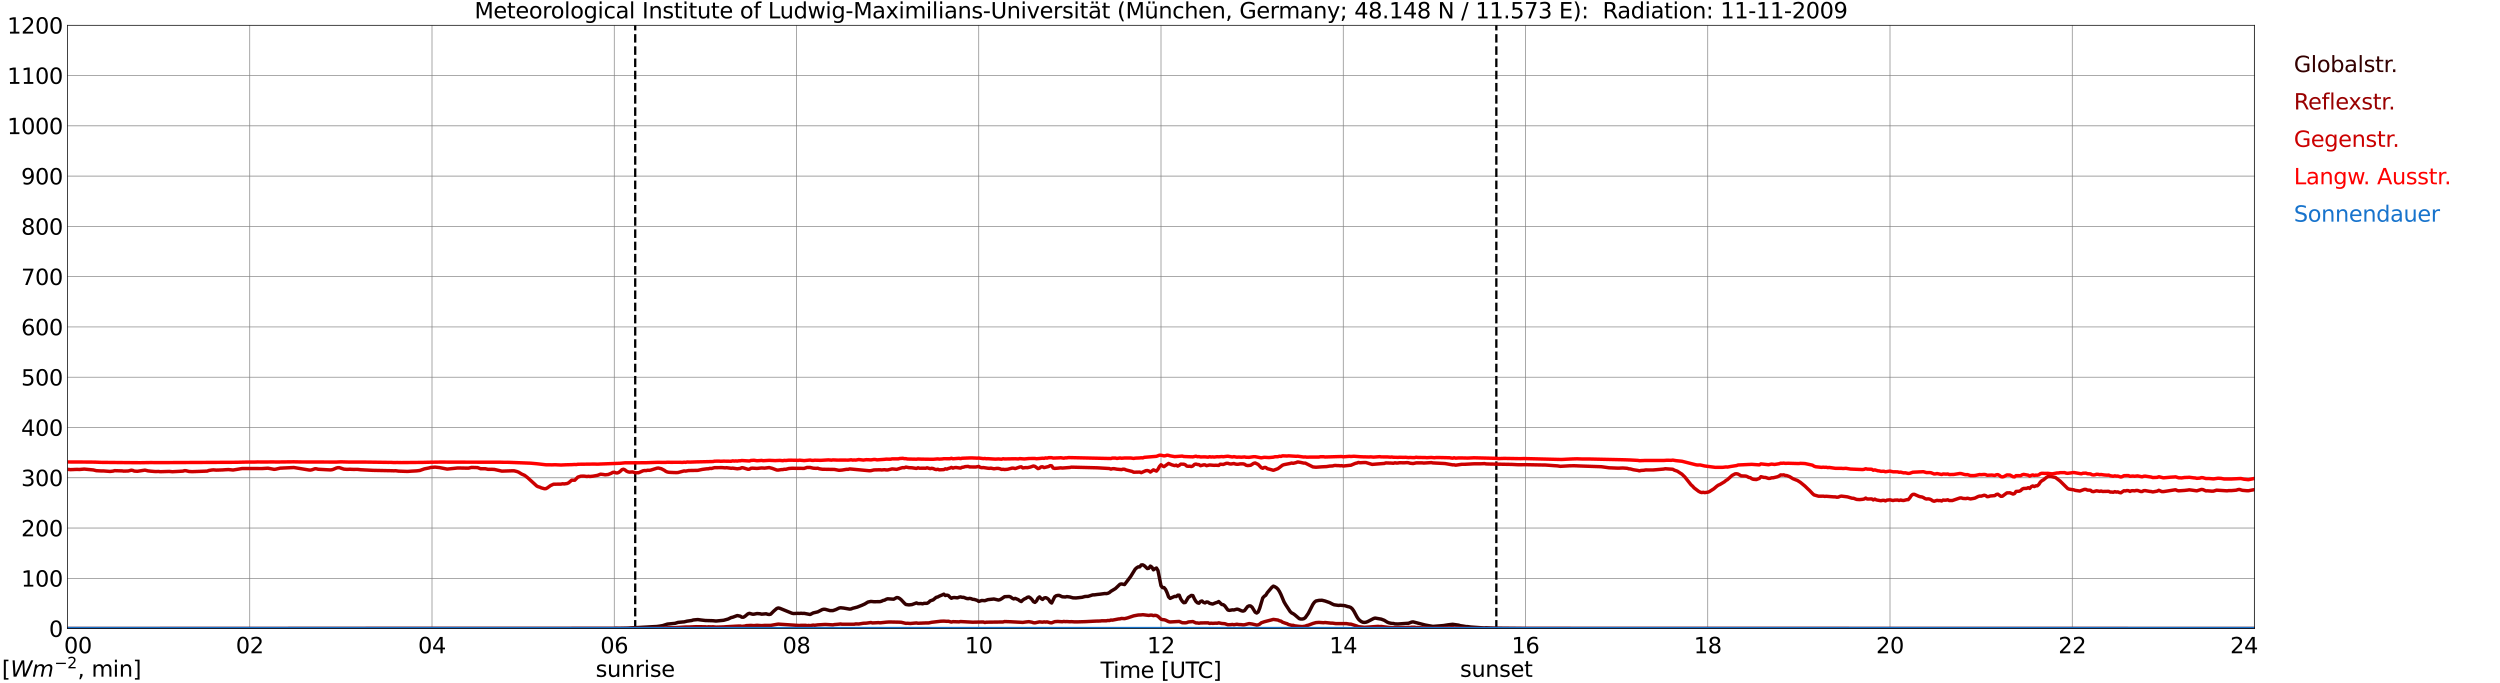 <?xml version="1.0" encoding="utf-8" standalone="no"?>
<!DOCTYPE svg PUBLIC "-//W3C//DTD SVG 1.1//EN"
  "http://www.w3.org/Graphics/SVG/1.1/DTD/svg11.dtd">
<svg xmlns:xlink="http://www.w3.org/1999/xlink" width="1085.4pt" height="296.64pt" viewBox="0 0 1085.4 296.64" xmlns="http://www.w3.org/2000/svg" version="1.1">
 <defs>
  <style type="text/css">*{stroke-linejoin: round; stroke-linecap: butt}</style>
 </defs>
 <g id="figure_1">
  <g id="patch_1">
   <path d="M 0 296.64 
L 1085.4 296.64 
L 1085.4 0 
L 0 0 
z
" style="fill: #ffffff"/>
  </g>
  <g id="axes_1">
   <g id="patch_2">
    <path d="M 29.306 272.909 
L 978.814 272.909 
L 978.814 10.976 
L 29.306 10.976 
z
" style="fill: #ffffff"/>
   </g>
   <g id="patch_3">
    <path d="M 978.814 272.909 
L 978.814 272.909 
L 978.814 10.976 
L 978.814 10.976 
z
" clip-path="url(#p4c59665b6e)" style="fill: #d3d3d3; opacity: 0.25; stroke: #d3d3d3; stroke-linejoin: miter"/>
   </g>
   <g id="matplotlib.axis_1">
    <g id="xtick_1">
     <g id="line2d_1">
      <path d="M 29.306 272.909 
L 29.306 10.976 
" clip-path="url(#p4c59665b6e)" style="fill: none; stroke: #808080; stroke-width: 0.3; stroke-linecap: square"/>
     </g>
     <g id="line2d_2"/>
     <g id="text_1">
      <!--    00 -->
      <g transform="translate(18.733 283.627) scale(0.095 -0.095)">
       <defs>
        <path id="DejaVuSans-20" transform="scale(0.016)"/>
        <path id="DejaVuSans-30" d="M 2034 4250 
Q 1547 4250 1301 3770 
Q 1056 3291 1056 2328 
Q 1056 1369 1301 889 
Q 1547 409 2034 409 
Q 2525 409 2770 889 
Q 3016 1369 3016 2328 
Q 3016 3291 2770 3770 
Q 2525 4250 2034 4250 
z
M 2034 4750 
Q 2819 4750 3233 4129 
Q 3647 3509 3647 2328 
Q 3647 1150 3233 529 
Q 2819 -91 2034 -91 
Q 1250 -91 836 529 
Q 422 1150 422 2328 
Q 422 3509 836 4129 
Q 1250 4750 2034 4750 
z
" transform="scale(0.016)"/>
       </defs>
       <use xlink:href="#DejaVuSans-20"/>
       <use xlink:href="#DejaVuSans-20" transform="translate(31.787 0)"/>
       <use xlink:href="#DejaVuSans-20" transform="translate(63.574 0)"/>
       <use xlink:href="#DejaVuSans-30" transform="translate(95.361 0)"/>
       <use xlink:href="#DejaVuSans-30" transform="translate(158.984 0)"/>
      </g>
     </g>
    </g>
    <g id="xtick_2">
     <g id="line2d_3">
      <path d="M 108.431 272.909 
L 108.431 10.976 
" clip-path="url(#p4c59665b6e)" style="fill: none; stroke: #808080; stroke-width: 0.3; stroke-linecap: square"/>
     </g>
     <g id="line2d_4"/>
     <g id="text_2">
      <!-- 02 -->
      <g transform="translate(102.387 283.627) scale(0.095 -0.095)">
       <defs>
        <path id="DejaVuSans-32" d="M 1228 531 
L 3431 531 
L 3431 0 
L 469 0 
L 469 531 
Q 828 903 1448 1529 
Q 2069 2156 2228 2338 
Q 2531 2678 2651 2914 
Q 2772 3150 2772 3378 
Q 2772 3750 2511 3984 
Q 2250 4219 1831 4219 
Q 1534 4219 1204 4116 
Q 875 4013 500 3803 
L 500 4441 
Q 881 4594 1212 4672 
Q 1544 4750 1819 4750 
Q 2544 4750 2975 4387 
Q 3406 4025 3406 3419 
Q 3406 3131 3298 2873 
Q 3191 2616 2906 2266 
Q 2828 2175 2409 1742 
Q 1991 1309 1228 531 
z
" transform="scale(0.016)"/>
       </defs>
       <use xlink:href="#DejaVuSans-30"/>
       <use xlink:href="#DejaVuSans-32" transform="translate(63.623 0)"/>
      </g>
     </g>
    </g>
    <g id="xtick_3">
     <g id="line2d_5">
      <path d="M 187.557 272.909 
L 187.557 10.976 
" clip-path="url(#p4c59665b6e)" style="fill: none; stroke: #808080; stroke-width: 0.3; stroke-linecap: square"/>
     </g>
     <g id="line2d_6"/>
     <g id="text_3">
      <!-- 04 -->
      <g transform="translate(181.513 283.627) scale(0.095 -0.095)">
       <defs>
        <path id="DejaVuSans-34" d="M 2419 4116 
L 825 1625 
L 2419 1625 
L 2419 4116 
z
M 2253 4666 
L 3047 4666 
L 3047 1625 
L 3713 1625 
L 3713 1100 
L 3047 1100 
L 3047 0 
L 2419 0 
L 2419 1100 
L 313 1100 
L 313 1709 
L 2253 4666 
z
" transform="scale(0.016)"/>
       </defs>
       <use xlink:href="#DejaVuSans-30"/>
       <use xlink:href="#DejaVuSans-34" transform="translate(63.623 0)"/>
      </g>
     </g>
    </g>
    <g id="xtick_4">
     <g id="line2d_7">
      <path d="M 266.683 272.909 
L 266.683 10.976 
" clip-path="url(#p4c59665b6e)" style="fill: none; stroke: #808080; stroke-width: 0.3; stroke-linecap: square"/>
     </g>
     <g id="line2d_8"/>
     <g id="text_4">
      <!-- 06 -->
      <g transform="translate(260.638 283.627) scale(0.095 -0.095)">
       <defs>
        <path id="DejaVuSans-36" d="M 2113 2584 
Q 1688 2584 1439 2293 
Q 1191 2003 1191 1497 
Q 1191 994 1439 701 
Q 1688 409 2113 409 
Q 2538 409 2786 701 
Q 3034 994 3034 1497 
Q 3034 2003 2786 2293 
Q 2538 2584 2113 2584 
z
M 3366 4563 
L 3366 3988 
Q 3128 4100 2886 4159 
Q 2644 4219 2406 4219 
Q 1781 4219 1451 3797 
Q 1122 3375 1075 2522 
Q 1259 2794 1537 2939 
Q 1816 3084 2150 3084 
Q 2853 3084 3261 2657 
Q 3669 2231 3669 1497 
Q 3669 778 3244 343 
Q 2819 -91 2113 -91 
Q 1303 -91 875 529 
Q 447 1150 447 2328 
Q 447 3434 972 4092 
Q 1497 4750 2381 4750 
Q 2619 4750 2861 4703 
Q 3103 4656 3366 4563 
z
" transform="scale(0.016)"/>
       </defs>
       <use xlink:href="#DejaVuSans-30"/>
       <use xlink:href="#DejaVuSans-36" transform="translate(63.623 0)"/>
      </g>
     </g>
    </g>
    <g id="xtick_5">
     <g id="line2d_9">
      <path d="M 345.808 272.909 
L 345.808 10.976 
" clip-path="url(#p4c59665b6e)" style="fill: none; stroke: #808080; stroke-width: 0.3; stroke-linecap: square"/>
     </g>
     <g id="line2d_10"/>
     <g id="text_5">
      <!-- 08 -->
      <g transform="translate(339.764 283.627) scale(0.095 -0.095)">
       <defs>
        <path id="DejaVuSans-38" d="M 2034 2216 
Q 1584 2216 1326 1975 
Q 1069 1734 1069 1313 
Q 1069 891 1326 650 
Q 1584 409 2034 409 
Q 2484 409 2743 651 
Q 3003 894 3003 1313 
Q 3003 1734 2745 1975 
Q 2488 2216 2034 2216 
z
M 1403 2484 
Q 997 2584 770 2862 
Q 544 3141 544 3541 
Q 544 4100 942 4425 
Q 1341 4750 2034 4750 
Q 2731 4750 3128 4425 
Q 3525 4100 3525 3541 
Q 3525 3141 3298 2862 
Q 3072 2584 2669 2484 
Q 3125 2378 3379 2068 
Q 3634 1759 3634 1313 
Q 3634 634 3220 271 
Q 2806 -91 2034 -91 
Q 1263 -91 848 271 
Q 434 634 434 1313 
Q 434 1759 690 2068 
Q 947 2378 1403 2484 
z
M 1172 3481 
Q 1172 3119 1398 2916 
Q 1625 2713 2034 2713 
Q 2441 2713 2670 2916 
Q 2900 3119 2900 3481 
Q 2900 3844 2670 4047 
Q 2441 4250 2034 4250 
Q 1625 4250 1398 4047 
Q 1172 3844 1172 3481 
z
" transform="scale(0.016)"/>
       </defs>
       <use xlink:href="#DejaVuSans-30"/>
       <use xlink:href="#DejaVuSans-38" transform="translate(63.623 0)"/>
      </g>
     </g>
    </g>
    <g id="xtick_6">
     <g id="line2d_11">
      <path d="M 424.934 272.909 
L 424.934 10.976 
" clip-path="url(#p4c59665b6e)" style="fill: none; stroke: #808080; stroke-width: 0.3; stroke-linecap: square"/>
     </g>
     <g id="line2d_12"/>
     <g id="text_6">
      <!-- 10 -->
      <g transform="translate(418.89 283.627) scale(0.095 -0.095)">
       <defs>
        <path id="DejaVuSans-31" d="M 794 531 
L 1825 531 
L 1825 4091 
L 703 3866 
L 703 4441 
L 1819 4666 
L 2450 4666 
L 2450 531 
L 3481 531 
L 3481 0 
L 794 0 
L 794 531 
z
" transform="scale(0.016)"/>
       </defs>
       <use xlink:href="#DejaVuSans-31"/>
       <use xlink:href="#DejaVuSans-30" transform="translate(63.623 0)"/>
      </g>
     </g>
    </g>
    <g id="xtick_7">
     <g id="line2d_13">
      <path d="M 504.06 272.909 
L 504.06 10.976 
" clip-path="url(#p4c59665b6e)" style="fill: none; stroke: #808080; stroke-width: 0.3; stroke-linecap: square"/>
     </g>
     <g id="line2d_14"/>
     <g id="text_7">
      <!-- 12 -->
      <g transform="translate(498.015 283.627) scale(0.095 -0.095)">
       <use xlink:href="#DejaVuSans-31"/>
       <use xlink:href="#DejaVuSans-32" transform="translate(63.623 0)"/>
      </g>
     </g>
    </g>
    <g id="xtick_8">
     <g id="line2d_15">
      <path d="M 583.185 272.909 
L 583.185 10.976 
" clip-path="url(#p4c59665b6e)" style="fill: none; stroke: #808080; stroke-width: 0.3; stroke-linecap: square"/>
     </g>
     <g id="line2d_16"/>
     <g id="text_8">
      <!-- 14 -->
      <g transform="translate(577.141 283.627) scale(0.095 -0.095)">
       <use xlink:href="#DejaVuSans-31"/>
       <use xlink:href="#DejaVuSans-34" transform="translate(63.623 0)"/>
      </g>
     </g>
    </g>
    <g id="xtick_9">
     <g id="line2d_17">
      <path d="M 662.311 272.909 
L 662.311 10.976 
" clip-path="url(#p4c59665b6e)" style="fill: none; stroke: #808080; stroke-width: 0.3; stroke-linecap: square"/>
     </g>
     <g id="line2d_18"/>
     <g id="text_9">
      <!-- 16 -->
      <g transform="translate(656.267 283.627) scale(0.095 -0.095)">
       <use xlink:href="#DejaVuSans-31"/>
       <use xlink:href="#DejaVuSans-36" transform="translate(63.623 0)"/>
      </g>
     </g>
    </g>
    <g id="xtick_10">
     <g id="line2d_19">
      <path d="M 741.437 272.909 
L 741.437 10.976 
" clip-path="url(#p4c59665b6e)" style="fill: none; stroke: #808080; stroke-width: 0.3; stroke-linecap: square"/>
     </g>
     <g id="line2d_20"/>
     <g id="text_10">
      <!-- 18 -->
      <g transform="translate(735.392 283.627) scale(0.095 -0.095)">
       <use xlink:href="#DejaVuSans-31"/>
       <use xlink:href="#DejaVuSans-38" transform="translate(63.623 0)"/>
      </g>
     </g>
    </g>
    <g id="xtick_11">
     <g id="line2d_21">
      <path d="M 820.562 272.909 
L 820.562 10.976 
" clip-path="url(#p4c59665b6e)" style="fill: none; stroke: #808080; stroke-width: 0.3; stroke-linecap: square"/>
     </g>
     <g id="line2d_22"/>
     <g id="text_11">
      <!-- 20 -->
      <g transform="translate(814.518 283.627) scale(0.095 -0.095)">
       <use xlink:href="#DejaVuSans-32"/>
       <use xlink:href="#DejaVuSans-30" transform="translate(63.623 0)"/>
      </g>
     </g>
    </g>
    <g id="xtick_12">
     <g id="line2d_23">
      <path d="M 899.688 272.909 
L 899.688 10.976 
" clip-path="url(#p4c59665b6e)" style="fill: none; stroke: #808080; stroke-width: 0.3; stroke-linecap: square"/>
     </g>
     <g id="line2d_24"/>
     <g id="text_12">
      <!-- 22 -->
      <g transform="translate(893.644 283.627) scale(0.095 -0.095)">
       <use xlink:href="#DejaVuSans-32"/>
       <use xlink:href="#DejaVuSans-32" transform="translate(63.623 0)"/>
      </g>
     </g>
    </g>
    <g id="xtick_13">
     <g id="line2d_25">
      <path d="M 978.814 272.909 
L 978.814 10.976 
" clip-path="url(#p4c59665b6e)" style="fill: none; stroke: #808080; stroke-width: 0.3; stroke-linecap: square"/>
     </g>
     <g id="line2d_26"/>
     <g id="text_13">
      <!-- 24    -->
      <g transform="translate(968.241 283.627) scale(0.095 -0.095)">
       <use xlink:href="#DejaVuSans-32"/>
       <use xlink:href="#DejaVuSans-34" transform="translate(63.623 0)"/>
       <use xlink:href="#DejaVuSans-20" transform="translate(127.246 0)"/>
       <use xlink:href="#DejaVuSans-20" transform="translate(159.033 0)"/>
       <use xlink:href="#DejaVuSans-20" transform="translate(190.82 0)"/>
      </g>
     </g>
    </g>
    <g id="text_14">
     <!-- Time [UTC] -->
     <g transform="translate(477.806 294.322) scale(0.095 -0.095)">
      <defs>
       <path id="DejaVuSans-54" d="M -19 4666 
L 3928 4666 
L 3928 4134 
L 2272 4134 
L 2272 0 
L 1638 0 
L 1638 4134 
L -19 4134 
L -19 4666 
z
" transform="scale(0.016)"/>
       <path id="DejaVuSans-69" d="M 603 3500 
L 1178 3500 
L 1178 0 
L 603 0 
L 603 3500 
z
M 603 4863 
L 1178 4863 
L 1178 4134 
L 603 4134 
L 603 4863 
z
" transform="scale(0.016)"/>
       <path id="DejaVuSans-6d" d="M 3328 2828 
Q 3544 3216 3844 3400 
Q 4144 3584 4550 3584 
Q 5097 3584 5394 3201 
Q 5691 2819 5691 2113 
L 5691 0 
L 5113 0 
L 5113 2094 
Q 5113 2597 4934 2840 
Q 4756 3084 4391 3084 
Q 3944 3084 3684 2787 
Q 3425 2491 3425 1978 
L 3425 0 
L 2847 0 
L 2847 2094 
Q 2847 2600 2669 2842 
Q 2491 3084 2119 3084 
Q 1678 3084 1418 2786 
Q 1159 2488 1159 1978 
L 1159 0 
L 581 0 
L 581 3500 
L 1159 3500 
L 1159 2956 
Q 1356 3278 1631 3431 
Q 1906 3584 2284 3584 
Q 2666 3584 2933 3390 
Q 3200 3197 3328 2828 
z
" transform="scale(0.016)"/>
       <path id="DejaVuSans-65" d="M 3597 1894 
L 3597 1613 
L 953 1613 
Q 991 1019 1311 708 
Q 1631 397 2203 397 
Q 2534 397 2845 478 
Q 3156 559 3463 722 
L 3463 178 
Q 3153 47 2828 -22 
Q 2503 -91 2169 -91 
Q 1331 -91 842 396 
Q 353 884 353 1716 
Q 353 2575 817 3079 
Q 1281 3584 2069 3584 
Q 2775 3584 3186 3129 
Q 3597 2675 3597 1894 
z
M 3022 2063 
Q 3016 2534 2758 2815 
Q 2500 3097 2075 3097 
Q 1594 3097 1305 2825 
Q 1016 2553 972 2059 
L 3022 2063 
z
" transform="scale(0.016)"/>
       <path id="DejaVuSans-5b" d="M 550 4863 
L 1875 4863 
L 1875 4416 
L 1125 4416 
L 1125 -397 
L 1875 -397 
L 1875 -844 
L 550 -844 
L 550 4863 
z
" transform="scale(0.016)"/>
       <path id="DejaVuSans-55" d="M 556 4666 
L 1191 4666 
L 1191 1831 
Q 1191 1081 1462 751 
Q 1734 422 2344 422 
Q 2950 422 3222 751 
Q 3494 1081 3494 1831 
L 3494 4666 
L 4128 4666 
L 4128 1753 
Q 4128 841 3676 375 
Q 3225 -91 2344 -91 
Q 1459 -91 1007 375 
Q 556 841 556 1753 
L 556 4666 
z
" transform="scale(0.016)"/>
       <path id="DejaVuSans-43" d="M 4122 4306 
L 4122 3641 
Q 3803 3938 3442 4084 
Q 3081 4231 2675 4231 
Q 1875 4231 1450 3742 
Q 1025 3253 1025 2328 
Q 1025 1406 1450 917 
Q 1875 428 2675 428 
Q 3081 428 3442 575 
Q 3803 722 4122 1019 
L 4122 359 
Q 3791 134 3420 21 
Q 3050 -91 2638 -91 
Q 1578 -91 968 557 
Q 359 1206 359 2328 
Q 359 3453 968 4101 
Q 1578 4750 2638 4750 
Q 3056 4750 3426 4639 
Q 3797 4528 4122 4306 
z
" transform="scale(0.016)"/>
       <path id="DejaVuSans-5d" d="M 1947 4863 
L 1947 -844 
L 622 -844 
L 622 -397 
L 1369 -397 
L 1369 4416 
L 622 4416 
L 622 4863 
L 1947 4863 
z
" transform="scale(0.016)"/>
      </defs>
      <use xlink:href="#DejaVuSans-54"/>
      <use xlink:href="#DejaVuSans-69" transform="translate(57.959 0)"/>
      <use xlink:href="#DejaVuSans-6d" transform="translate(85.742 0)"/>
      <use xlink:href="#DejaVuSans-65" transform="translate(183.154 0)"/>
      <use xlink:href="#DejaVuSans-20" transform="translate(244.678 0)"/>
      <use xlink:href="#DejaVuSans-5b" transform="translate(276.465 0)"/>
      <use xlink:href="#DejaVuSans-55" transform="translate(315.479 0)"/>
      <use xlink:href="#DejaVuSans-54" transform="translate(388.672 0)"/>
      <use xlink:href="#DejaVuSans-43" transform="translate(443.881 0)"/>
      <use xlink:href="#DejaVuSans-5d" transform="translate(513.705 0)"/>
     </g>
    </g>
   </g>
   <g id="matplotlib.axis_2">
    <g id="ytick_1">
     <g id="line2d_27">
      <path d="M 29.306 272.909 
L 978.814 272.909 
" clip-path="url(#p4c59665b6e)" style="fill: none; stroke: #808080; stroke-width: 0.3; stroke-linecap: square"/>
     </g>
     <g id="line2d_28"/>
     <g id="text_15">
      <!-- 0 -->
      <g transform="translate(21.261 276.518) scale(0.095 -0.095)">
       <use xlink:href="#DejaVuSans-30"/>
      </g>
     </g>
    </g>
    <g id="ytick_2">
     <g id="line2d_29">
      <path d="M 29.306 251.081 
L 978.814 251.081 
" clip-path="url(#p4c59665b6e)" style="fill: none; stroke: #808080; stroke-width: 0.3; stroke-linecap: square"/>
     </g>
     <g id="line2d_30"/>
     <g id="text_16">
      <!-- 100 -->
      <g transform="translate(9.173 254.69) scale(0.095 -0.095)">
       <use xlink:href="#DejaVuSans-31"/>
       <use xlink:href="#DejaVuSans-30" transform="translate(63.623 0)"/>
       <use xlink:href="#DejaVuSans-30" transform="translate(127.246 0)"/>
      </g>
     </g>
    </g>
    <g id="ytick_3">
     <g id="line2d_31">
      <path d="M 29.306 229.253 
L 978.814 229.253 
" clip-path="url(#p4c59665b6e)" style="fill: none; stroke: #808080; stroke-width: 0.3; stroke-linecap: square"/>
     </g>
     <g id="line2d_32"/>
     <g id="text_17">
      <!-- 200 -->
      <g transform="translate(9.173 232.863) scale(0.095 -0.095)">
       <use xlink:href="#DejaVuSans-32"/>
       <use xlink:href="#DejaVuSans-30" transform="translate(63.623 0)"/>
       <use xlink:href="#DejaVuSans-30" transform="translate(127.246 0)"/>
      </g>
     </g>
    </g>
    <g id="ytick_4">
     <g id="line2d_33">
      <path d="M 29.306 207.426 
L 978.814 207.426 
" clip-path="url(#p4c59665b6e)" style="fill: none; stroke: #808080; stroke-width: 0.3; stroke-linecap: square"/>
     </g>
     <g id="line2d_34"/>
     <g id="text_18">
      <!-- 300 -->
      <g transform="translate(9.173 211.035) scale(0.095 -0.095)">
       <defs>
        <path id="DejaVuSans-33" d="M 2597 2516 
Q 3050 2419 3304 2112 
Q 3559 1806 3559 1356 
Q 3559 666 3084 287 
Q 2609 -91 1734 -91 
Q 1441 -91 1130 -33 
Q 819 25 488 141 
L 488 750 
Q 750 597 1062 519 
Q 1375 441 1716 441 
Q 2309 441 2620 675 
Q 2931 909 2931 1356 
Q 2931 1769 2642 2001 
Q 2353 2234 1838 2234 
L 1294 2234 
L 1294 2753 
L 1863 2753 
Q 2328 2753 2575 2939 
Q 2822 3125 2822 3475 
Q 2822 3834 2567 4026 
Q 2313 4219 1838 4219 
Q 1578 4219 1281 4162 
Q 984 4106 628 3988 
L 628 4550 
Q 988 4650 1302 4700 
Q 1616 4750 1894 4750 
Q 2613 4750 3031 4423 
Q 3450 4097 3450 3541 
Q 3450 3153 3228 2886 
Q 3006 2619 2597 2516 
z
" transform="scale(0.016)"/>
       </defs>
       <use xlink:href="#DejaVuSans-33"/>
       <use xlink:href="#DejaVuSans-30" transform="translate(63.623 0)"/>
       <use xlink:href="#DejaVuSans-30" transform="translate(127.246 0)"/>
      </g>
     </g>
    </g>
    <g id="ytick_5">
     <g id="line2d_35">
      <path d="M 29.306 185.598 
L 978.814 185.598 
" clip-path="url(#p4c59665b6e)" style="fill: none; stroke: #808080; stroke-width: 0.3; stroke-linecap: square"/>
     </g>
     <g id="line2d_36"/>
     <g id="text_19">
      <!-- 400 -->
      <g transform="translate(9.173 189.207) scale(0.095 -0.095)">
       <use xlink:href="#DejaVuSans-34"/>
       <use xlink:href="#DejaVuSans-30" transform="translate(63.623 0)"/>
       <use xlink:href="#DejaVuSans-30" transform="translate(127.246 0)"/>
      </g>
     </g>
    </g>
    <g id="ytick_6">
     <g id="line2d_37">
      <path d="M 29.306 163.77 
L 978.814 163.77 
" clip-path="url(#p4c59665b6e)" style="fill: none; stroke: #808080; stroke-width: 0.3; stroke-linecap: square"/>
     </g>
     <g id="line2d_38"/>
     <g id="text_20">
      <!-- 500 -->
      <g transform="translate(9.173 167.379) scale(0.095 -0.095)">
       <defs>
        <path id="DejaVuSans-35" d="M 691 4666 
L 3169 4666 
L 3169 4134 
L 1269 4134 
L 1269 2991 
Q 1406 3038 1543 3061 
Q 1681 3084 1819 3084 
Q 2600 3084 3056 2656 
Q 3513 2228 3513 1497 
Q 3513 744 3044 326 
Q 2575 -91 1722 -91 
Q 1428 -91 1123 -41 
Q 819 9 494 109 
L 494 744 
Q 775 591 1075 516 
Q 1375 441 1709 441 
Q 2250 441 2565 725 
Q 2881 1009 2881 1497 
Q 2881 1984 2565 2268 
Q 2250 2553 1709 2553 
Q 1456 2553 1204 2497 
Q 953 2441 691 2322 
L 691 4666 
z
" transform="scale(0.016)"/>
       </defs>
       <use xlink:href="#DejaVuSans-35"/>
       <use xlink:href="#DejaVuSans-30" transform="translate(63.623 0)"/>
       <use xlink:href="#DejaVuSans-30" transform="translate(127.246 0)"/>
      </g>
     </g>
    </g>
    <g id="ytick_7">
     <g id="line2d_39">
      <path d="M 29.306 141.942 
L 978.814 141.942 
" clip-path="url(#p4c59665b6e)" style="fill: none; stroke: #808080; stroke-width: 0.3; stroke-linecap: square"/>
     </g>
     <g id="line2d_40"/>
     <g id="text_21">
      <!-- 600 -->
      <g transform="translate(9.173 145.551) scale(0.095 -0.095)">
       <use xlink:href="#DejaVuSans-36"/>
       <use xlink:href="#DejaVuSans-30" transform="translate(63.623 0)"/>
       <use xlink:href="#DejaVuSans-30" transform="translate(127.246 0)"/>
      </g>
     </g>
    </g>
    <g id="ytick_8">
     <g id="line2d_41">
      <path d="M 29.306 120.114 
L 978.814 120.114 
" clip-path="url(#p4c59665b6e)" style="fill: none; stroke: #808080; stroke-width: 0.3; stroke-linecap: square"/>
     </g>
     <g id="line2d_42"/>
     <g id="text_22">
      <!-- 700 -->
      <g transform="translate(9.173 123.724) scale(0.095 -0.095)">
       <defs>
        <path id="DejaVuSans-37" d="M 525 4666 
L 3525 4666 
L 3525 4397 
L 1831 0 
L 1172 0 
L 2766 4134 
L 525 4134 
L 525 4666 
z
" transform="scale(0.016)"/>
       </defs>
       <use xlink:href="#DejaVuSans-37"/>
       <use xlink:href="#DejaVuSans-30" transform="translate(63.623 0)"/>
       <use xlink:href="#DejaVuSans-30" transform="translate(127.246 0)"/>
      </g>
     </g>
    </g>
    <g id="ytick_9">
     <g id="line2d_43">
      <path d="M 29.306 98.287 
L 978.814 98.287 
" clip-path="url(#p4c59665b6e)" style="fill: none; stroke: #808080; stroke-width: 0.3; stroke-linecap: square"/>
     </g>
     <g id="line2d_44"/>
     <g id="text_23">
      <!-- 800 -->
      <g transform="translate(9.173 101.896) scale(0.095 -0.095)">
       <use xlink:href="#DejaVuSans-38"/>
       <use xlink:href="#DejaVuSans-30" transform="translate(63.623 0)"/>
       <use xlink:href="#DejaVuSans-30" transform="translate(127.246 0)"/>
      </g>
     </g>
    </g>
    <g id="ytick_10">
     <g id="line2d_45">
      <path d="M 29.306 76.459 
L 978.814 76.459 
" clip-path="url(#p4c59665b6e)" style="fill: none; stroke: #808080; stroke-width: 0.3; stroke-linecap: square"/>
     </g>
     <g id="line2d_46"/>
     <g id="text_24">
      <!-- 900 -->
      <g transform="translate(9.173 80.068) scale(0.095 -0.095)">
       <defs>
        <path id="DejaVuSans-39" d="M 703 97 
L 703 672 
Q 941 559 1184 500 
Q 1428 441 1663 441 
Q 2288 441 2617 861 
Q 2947 1281 2994 2138 
Q 2813 1869 2534 1725 
Q 2256 1581 1919 1581 
Q 1219 1581 811 2004 
Q 403 2428 403 3163 
Q 403 3881 828 4315 
Q 1253 4750 1959 4750 
Q 2769 4750 3195 4129 
Q 3622 3509 3622 2328 
Q 3622 1225 3098 567 
Q 2575 -91 1691 -91 
Q 1453 -91 1209 -44 
Q 966 3 703 97 
z
M 1959 2075 
Q 2384 2075 2632 2365 
Q 2881 2656 2881 3163 
Q 2881 3666 2632 3958 
Q 2384 4250 1959 4250 
Q 1534 4250 1286 3958 
Q 1038 3666 1038 3163 
Q 1038 2656 1286 2365 
Q 1534 2075 1959 2075 
z
" transform="scale(0.016)"/>
       </defs>
       <use xlink:href="#DejaVuSans-39"/>
       <use xlink:href="#DejaVuSans-30" transform="translate(63.623 0)"/>
       <use xlink:href="#DejaVuSans-30" transform="translate(127.246 0)"/>
      </g>
     </g>
    </g>
    <g id="ytick_11">
     <g id="line2d_47">
      <path d="M 29.306 54.631 
L 978.814 54.631 
" clip-path="url(#p4c59665b6e)" style="fill: none; stroke: #808080; stroke-width: 0.3; stroke-linecap: square"/>
     </g>
     <g id="line2d_48"/>
     <g id="text_25">
      <!-- 1000 -->
      <g transform="translate(3.128 58.24) scale(0.095 -0.095)">
       <use xlink:href="#DejaVuSans-31"/>
       <use xlink:href="#DejaVuSans-30" transform="translate(63.623 0)"/>
       <use xlink:href="#DejaVuSans-30" transform="translate(127.246 0)"/>
       <use xlink:href="#DejaVuSans-30" transform="translate(190.869 0)"/>
      </g>
     </g>
    </g>
    <g id="ytick_12">
     <g id="line2d_49">
      <path d="M 29.306 32.803 
L 978.814 32.803 
" clip-path="url(#p4c59665b6e)" style="fill: none; stroke: #808080; stroke-width: 0.3; stroke-linecap: square"/>
     </g>
     <g id="line2d_50"/>
     <g id="text_26">
      <!-- 1100 -->
      <g transform="translate(3.128 36.413) scale(0.095 -0.095)">
       <use xlink:href="#DejaVuSans-31"/>
       <use xlink:href="#DejaVuSans-31" transform="translate(63.623 0)"/>
       <use xlink:href="#DejaVuSans-30" transform="translate(127.246 0)"/>
       <use xlink:href="#DejaVuSans-30" transform="translate(190.869 0)"/>
      </g>
     </g>
    </g>
    <g id="ytick_13">
     <g id="line2d_51">
      <path d="M 29.306 10.976 
L 978.814 10.976 
" clip-path="url(#p4c59665b6e)" style="fill: none; stroke: #808080; stroke-width: 0.3; stroke-linecap: square"/>
     </g>
     <g id="line2d_52"/>
     <g id="text_27">
      <!-- 1200 -->
      <g transform="translate(3.128 14.585) scale(0.095 -0.095)">
       <use xlink:href="#DejaVuSans-31"/>
       <use xlink:href="#DejaVuSans-32" transform="translate(63.623 0)"/>
       <use xlink:href="#DejaVuSans-30" transform="translate(127.246 0)"/>
       <use xlink:href="#DejaVuSans-30" transform="translate(190.869 0)"/>
      </g>
     </g>
    </g>
   </g>
   <g id="line2d_53">
    <path d="M 275.782 272.909 
L 275.782 10.976 
" clip-path="url(#p4c59665b6e)" style="fill: none; stroke-dasharray: 3.7,1.6; stroke-dashoffset: 0; stroke: #000000"/>
   </g>
   <g id="line2d_54">
    <path d="M 649.651 272.909 
L 649.651 10.976 
" clip-path="url(#p4c59665b6e)" style="fill: none; stroke-dasharray: 3.7,1.6; stroke-dashoffset: 0; stroke: #000000"/>
   </g>
   <g id="line2d_55">
    <path d="M 29.306 272.909 
L 266.683 272.876 
L 267.342 272.784 
L 268.661 272.83 
L 270.639 272.784 
L 272.617 272.739 
L 273.936 272.601 
L 275.914 272.509 
L 283.167 272.099 
L 285.145 272.007 
L 286.464 271.824 
L 287.783 271.595 
L 289.761 270.953 
L 293.058 270.634 
L 294.377 270.222 
L 296.355 270.038 
L 297.014 269.993 
L 298.333 269.672 
L 300.311 269.399 
L 300.971 269.17 
L 302.949 268.986 
L 304.267 269.17 
L 306.246 269.399 
L 309.543 269.491 
L 310.861 269.626 
L 314.158 269.307 
L 316.136 268.757 
L 317.455 268.118 
L 318.114 267.98 
L 320.093 267.247 
L 321.411 267.522 
L 322.071 267.98 
L 322.73 267.98 
L 323.39 267.613 
L 324.708 266.515 
L 325.368 266.286 
L 326.686 266.653 
L 327.346 266.653 
L 328.665 266.378 
L 329.983 266.47 
L 330.643 266.653 
L 332.621 266.47 
L 333.28 266.699 
L 333.94 266.79 
L 334.599 266.653 
L 335.918 265.326 
L 337.236 264.182 
L 337.896 263.953 
L 338.555 264.09 
L 343.83 266.24 
L 344.49 266.378 
L 346.468 266.286 
L 347.127 266.332 
L 347.787 266.24 
L 348.446 266.332 
L 349.105 266.286 
L 351.743 266.79 
L 353.062 266.103 
L 355.04 265.647 
L 357.018 264.638 
L 357.677 264.501 
L 358.337 264.547 
L 360.315 265.097 
L 361.634 265.097 
L 362.952 264.638 
L 364.271 263.999 
L 364.93 263.861 
L 366.249 263.999 
L 368.887 264.455 
L 369.546 264.365 
L 370.206 264.09 
L 372.184 263.586 
L 374.162 262.809 
L 375.481 262.213 
L 376.799 261.39 
L 378.118 261.115 
L 379.437 261.253 
L 382.074 261.207 
L 382.734 261.024 
L 383.393 260.703 
L 384.053 260.567 
L 384.712 260.201 
L 385.371 259.971 
L 388.009 260.155 
L 389.328 259.421 
L 389.987 259.513 
L 390.646 259.88 
L 391.306 260.43 
L 392.624 261.849 
L 393.284 262.442 
L 394.603 262.626 
L 395.921 262.488 
L 397.899 261.757 
L 398.559 262.076 
L 399.878 262.03 
L 400.537 262.167 
L 401.196 261.938 
L 402.515 261.938 
L 403.175 261.528 
L 403.834 260.886 
L 405.153 260.43 
L 406.471 259.33 
L 407.131 259.194 
L 407.79 258.828 
L 409.109 258.278 
L 409.768 257.959 
L 410.428 258.553 
L 411.087 258.369 
L 411.746 258.553 
L 412.406 259.24 
L 413.065 259.742 
L 413.725 259.467 
L 414.384 259.421 
L 415.703 259.559 
L 416.362 259.286 
L 417.022 259.149 
L 417.681 259.33 
L 418.34 259.33 
L 419.659 259.834 
L 420.318 259.926 
L 420.978 259.788 
L 421.637 259.926 
L 422.297 260.201 
L 422.956 260.247 
L 424.275 260.657 
L 424.934 261.115 
L 426.253 260.703 
L 427.572 260.794 
L 428.89 260.338 
L 431.528 260.063 
L 433.506 260.522 
L 434.165 260.338 
L 434.825 259.971 
L 436.144 259.057 
L 438.122 258.965 
L 438.781 259.194 
L 439.44 259.696 
L 440.1 260.017 
L 440.759 259.788 
L 442.078 260.338 
L 442.737 260.84 
L 443.397 261.161 
L 444.056 260.522 
L 444.716 260.063 
L 445.375 259.788 
L 446.034 259.33 
L 446.694 259.194 
L 447.353 259.605 
L 448.012 260.247 
L 448.672 261.207 
L 449.331 261.528 
L 449.991 260.932 
L 450.65 259.696 
L 451.309 259.149 
L 451.969 259.834 
L 452.628 260.247 
L 453.287 259.651 
L 453.947 259.467 
L 454.606 259.742 
L 455.266 260.247 
L 455.925 261.299 
L 456.584 261.803 
L 457.903 259.103 
L 458.563 258.644 
L 459.222 258.507 
L 459.881 258.507 
L 461.2 259.103 
L 462.519 259.194 
L 463.178 259.011 
L 464.497 259.194 
L 465.816 259.559 
L 467.134 259.605 
L 469.772 259.33 
L 471.091 258.965 
L 472.409 258.919 
L 474.388 258.278 
L 475.047 258.278 
L 476.366 258.094 
L 477.685 257.959 
L 479.003 257.776 
L 479.663 257.684 
L 480.322 257.73 
L 480.981 257.592 
L 481.641 257.271 
L 482.3 256.724 
L 484.278 255.532 
L 486.256 253.657 
L 486.916 253.519 
L 488.235 253.794 
L 490.872 250.317 
L 492.85 247.113 
L 493.51 246.517 
L 494.169 246.106 
L 494.828 246.106 
L 495.488 245.281 
L 496.147 245.236 
L 496.807 245.602 
L 498.125 246.838 
L 498.785 246.7 
L 499.444 245.786 
L 500.103 246.244 
L 500.763 247.388 
L 501.422 246.929 
L 502.082 246.609 
L 502.741 247.709 
L 504.06 254.296 
L 504.719 255.121 
L 505.379 255.121 
L 506.038 255.898 
L 506.697 257.317 
L 507.357 259.149 
L 508.016 259.788 
L 509.994 258.919 
L 510.654 259.011 
L 511.313 258.415 
L 511.972 258.415 
L 512.632 260.017 
L 513.291 261.024 
L 513.95 261.665 
L 514.61 261.574 
L 515.929 259.376 
L 517.247 258.507 
L 517.907 258.599 
L 518.566 260.017 
L 519.226 261.115 
L 519.885 261.711 
L 520.544 261.892 
L 521.204 261.115 
L 521.863 260.932 
L 522.522 261.528 
L 523.182 261.757 
L 523.841 261.344 
L 524.501 261.436 
L 525.16 261.938 
L 526.479 262.259 
L 527.797 261.711 
L 528.457 261.528 
L 529.116 261.161 
L 530.435 262.442 
L 531.094 262.534 
L 531.754 263.038 
L 533.073 264.822 
L 533.732 265.005 
L 535.051 264.776 
L 535.71 264.822 
L 537.029 264.455 
L 537.688 264.592 
L 539.007 265.188 
L 539.666 265.326 
L 540.326 265.097 
L 541.644 263.357 
L 542.304 263.038 
L 542.963 263.084 
L 543.623 263.632 
L 544.941 265.782 
L 545.601 266.149 
L 546.26 265.693 
L 546.919 264.045 
L 548.238 259.605 
L 548.898 258.874 
L 549.557 258.415 
L 550.216 257.317 
L 552.195 254.984 
L 552.854 254.48 
L 553.513 254.755 
L 554.173 255.167 
L 554.832 255.807 
L 555.491 256.813 
L 556.151 258.14 
L 557.47 261.299 
L 558.129 262.442 
L 559.448 264.455 
L 560.107 265.463 
L 560.766 266.103 
L 561.426 266.424 
L 562.085 266.882 
L 564.063 268.574 
L 564.723 268.757 
L 565.382 268.757 
L 566.042 268.62 
L 566.701 268.163 
L 568.02 266.286 
L 569.998 262.397 
L 570.657 261.482 
L 571.317 260.932 
L 572.635 260.657 
L 573.954 260.611 
L 575.273 260.932 
L 577.251 261.619 
L 578.57 262.305 
L 579.229 262.58 
L 580.548 262.763 
L 581.207 262.855 
L 581.867 262.763 
L 583.845 262.947 
L 585.164 263.357 
L 585.823 263.494 
L 586.482 263.77 
L 587.142 264.365 
L 587.801 265.326 
L 589.12 267.797 
L 589.779 268.803 
L 590.439 269.445 
L 591.098 269.901 
L 591.757 270.176 
L 592.417 270.222 
L 593.076 270.13 
L 593.736 269.901 
L 596.373 268.528 
L 597.032 268.345 
L 599.67 268.803 
L 600.989 269.307 
L 602.307 270.13 
L 602.967 270.405 
L 604.286 270.68 
L 604.945 270.68 
L 605.604 270.864 
L 606.923 270.907 
L 611.539 270.589 
L 612.858 270.084 
L 613.517 269.993 
L 618.792 271.366 
L 622.089 271.961 
L 626.705 271.595 
L 628.683 271.274 
L 630.661 271.045 
L 633.298 271.411 
L 633.958 271.641 
L 635.276 271.824 
L 636.595 272.053 
L 637.255 272.053 
L 638.573 272.234 
L 644.508 272.647 
L 645.167 272.555 
L 646.486 272.647 
L 649.783 272.784 
L 659.014 272.876 
L 661.652 272.909 
L 978.154 272.909 
L 978.154 272.909 
" clip-path="url(#p4c59665b6e)" style="fill: none; stroke: #330000; stroke-width: 1.5; stroke-linecap: square"/>
   </g>
   <g id="line2d_56">
    <path d="M 29.306 272.909 
L 280.53 272.828 
L 281.849 272.828 
L 286.464 272.736 
L 290.42 272.503 
L 292.399 272.549 
L 293.717 272.457 
L 297.674 272.223 
L 298.992 272.223 
L 302.289 272.084 
L 306.246 272.13 
L 306.905 272.223 
L 307.564 272.13 
L 308.883 272.178 
L 309.543 272.13 
L 310.861 272.269 
L 314.158 272.178 
L 315.477 272.084 
L 320.752 271.804 
L 321.411 271.804 
L 322.071 271.944 
L 323.39 271.804 
L 324.049 271.619 
L 326.027 271.525 
L 327.346 271.619 
L 328.665 271.479 
L 330.643 271.619 
L 331.961 271.525 
L 334.599 271.525 
L 337.236 271.06 
L 337.896 270.966 
L 347.127 271.573 
L 347.787 271.479 
L 349.105 271.479 
L 349.765 271.479 
L 350.424 271.619 
L 351.083 271.525 
L 351.743 271.619 
L 353.062 271.385 
L 353.721 271.479 
L 355.04 271.294 
L 358.337 271.106 
L 361.634 271.294 
L 362.293 271.154 
L 363.612 271.06 
L 364.93 270.92 
L 365.59 271.014 
L 366.909 271.014 
L 370.865 271.014 
L 371.524 270.874 
L 372.843 270.92 
L 374.821 270.595 
L 376.14 270.549 
L 378.118 270.27 
L 378.777 270.455 
L 381.415 270.316 
L 382.074 270.41 
L 384.712 270.13 
L 386.031 270.036 
L 390.646 270.13 
L 391.306 270.176 
L 393.284 270.641 
L 393.943 270.595 
L 395.262 270.687 
L 397.899 270.455 
L 398.559 270.595 
L 401.856 270.455 
L 403.175 270.455 
L 404.493 270.176 
L 408.45 269.711 
L 409.768 269.663 
L 411.087 269.757 
L 411.746 269.711 
L 413.065 270.082 
L 413.725 269.897 
L 416.362 269.99 
L 417.022 269.851 
L 422.297 270.13 
L 426.912 270.036 
L 427.572 270.27 
L 428.231 270.13 
L 435.484 270.036 
L 436.144 269.851 
L 438.781 269.942 
L 444.056 270.222 
L 445.375 270.036 
L 446.694 269.897 
L 448.012 270.13 
L 448.672 270.361 
L 449.331 270.41 
L 451.309 269.99 
L 452.628 270.13 
L 453.287 269.99 
L 453.947 270.082 
L 454.606 269.99 
L 455.925 270.361 
L 456.584 270.41 
L 457.903 269.897 
L 459.222 269.803 
L 460.541 269.897 
L 461.2 269.942 
L 461.859 269.803 
L 462.519 269.897 
L 463.178 269.851 
L 464.497 269.942 
L 465.156 269.897 
L 466.475 269.99 
L 467.794 269.99 
L 471.091 269.897 
L 475.706 269.663 
L 477.685 269.617 
L 478.344 269.523 
L 479.663 269.523 
L 480.322 269.523 
L 480.981 269.384 
L 481.641 269.432 
L 482.3 269.198 
L 482.96 269.246 
L 485.597 268.733 
L 486.256 268.687 
L 486.916 268.5 
L 488.235 268.593 
L 489.553 268.268 
L 492.191 267.384 
L 494.169 267.011 
L 495.488 266.965 
L 496.147 266.871 
L 498.785 267.196 
L 499.444 267.057 
L 500.103 267.057 
L 500.763 267.29 
L 501.422 267.151 
L 502.082 267.244 
L 502.741 267.57 
L 504.06 268.827 
L 504.719 269.013 
L 505.379 269.058 
L 506.038 269.246 
L 507.357 269.897 
L 508.016 270.036 
L 511.972 269.803 
L 513.291 270.361 
L 514.61 270.41 
L 515.269 270.316 
L 515.929 270.036 
L 517.907 269.851 
L 519.226 270.455 
L 519.885 270.455 
L 520.544 270.595 
L 521.204 270.455 
L 524.501 270.41 
L 525.16 270.687 
L 525.819 270.549 
L 526.479 270.641 
L 527.797 270.549 
L 528.457 270.595 
L 529.116 270.41 
L 530.435 270.687 
L 531.754 270.781 
L 533.073 271.246 
L 534.391 271.2 
L 535.051 271.106 
L 535.71 271.246 
L 537.029 271.014 
L 537.688 271.154 
L 539.007 271.2 
L 539.666 271.294 
L 540.326 271.246 
L 542.304 270.735 
L 543.623 270.92 
L 545.601 271.385 
L 546.26 271.294 
L 546.919 270.966 
L 547.579 270.41 
L 548.898 269.942 
L 552.854 268.919 
L 554.173 269.106 
L 554.832 269.198 
L 555.491 269.523 
L 556.151 269.663 
L 556.81 270.13 
L 558.129 270.595 
L 558.788 270.781 
L 559.448 271.154 
L 560.766 271.479 
L 561.426 271.479 
L 562.085 271.713 
L 564.063 271.944 
L 565.382 272.038 
L 566.701 271.852 
L 567.36 271.573 
L 568.02 271.433 
L 569.998 270.687 
L 571.317 270.316 
L 572.635 270.222 
L 573.954 270.316 
L 574.613 270.361 
L 575.273 270.27 
L 577.91 270.549 
L 578.57 270.549 
L 579.889 270.735 
L 581.207 270.735 
L 584.504 270.735 
L 585.823 270.966 
L 586.482 270.966 
L 589.12 271.804 
L 589.779 272.084 
L 592.417 272.363 
L 598.351 271.944 
L 599.011 272.038 
L 599.67 271.992 
L 602.967 272.409 
L 603.626 272.409 
L 604.286 272.549 
L 605.604 272.457 
L 607.582 272.503 
L 609.561 272.457 
L 610.22 272.503 
L 611.539 272.363 
L 612.198 272.457 
L 612.858 272.317 
L 614.176 272.317 
L 614.836 272.503 
L 615.495 272.409 
L 616.814 272.549 
L 620.111 272.643 
L 622.089 272.782 
L 622.748 272.688 
L 624.067 272.688 
L 626.705 272.688 
L 627.364 272.549 
L 629.342 272.597 
L 630.661 272.457 
L 631.32 272.643 
L 632.639 272.549 
L 633.958 272.688 
L 635.936 272.736 
L 636.595 272.828 
L 637.914 272.828 
L 978.154 272.909 
L 978.154 272.909 
" clip-path="url(#p4c59665b6e)" style="fill: none; stroke: #990000; stroke-width: 1.5; stroke-linecap: square"/>
   </g>
   <g id="line2d_57">
    <path d="M 29.306 203.758 
L 30.625 203.903 
L 33.262 203.789 
L 34.581 203.826 
L 36.559 203.654 
L 40.515 204.033 
L 41.834 204.354 
L 43.812 204.453 
L 45.131 204.47 
L 47.768 204.682 
L 49.087 204.536 
L 49.747 204.341 
L 53.043 204.442 
L 53.703 204.538 
L 55.681 204.479 
L 57 204.14 
L 57.659 204.256 
L 58.319 204.525 
L 59.637 204.614 
L 62.934 204.112 
L 64.253 204.437 
L 65.572 204.579 
L 67.55 204.736 
L 68.869 204.688 
L 69.528 204.797 
L 73.484 204.666 
L 74.803 204.806 
L 79.419 204.549 
L 80.078 204.346 
L 80.737 204.363 
L 82.056 204.695 
L 83.375 204.773 
L 89.969 204.527 
L 90.628 204.267 
L 91.947 204.064 
L 92.606 203.999 
L 93.925 204.106 
L 96.563 204.027 
L 97.881 203.929 
L 99.2 203.861 
L 101.178 204.066 
L 105.135 203.416 
L 113.707 203.433 
L 116.344 203.27 
L 118.982 203.767 
L 119.641 203.708 
L 121.619 203.261 
L 127.553 202.979 
L 134.147 204.053 
L 134.807 204.09 
L 135.466 203.951 
L 136.785 203.492 
L 137.444 203.547 
L 138.104 203.728 
L 143.379 204.02 
L 144.038 203.959 
L 144.697 203.772 
L 146.016 203.202 
L 146.676 203.036 
L 147.335 203.038 
L 149.313 203.678 
L 150.632 203.782 
L 151.951 203.732 
L 153.269 203.787 
L 155.247 203.778 
L 156.566 203.935 
L 161.841 204.206 
L 168.435 204.341 
L 169.754 204.363 
L 171.073 204.405 
L 171.732 204.359 
L 173.051 204.546 
L 177.007 204.677 
L 178.326 204.573 
L 180.963 204.424 
L 182.282 204.258 
L 184.26 203.56 
L 186.238 203.178 
L 186.898 202.979 
L 188.876 202.805 
L 190.854 203.018 
L 194.151 203.667 
L 198.767 203.173 
L 203.382 203.263 
L 204.701 202.938 
L 207.339 203.016 
L 208.657 203.518 
L 210.635 203.492 
L 211.954 203.78 
L 213.273 203.748 
L 214.592 203.806 
L 217.889 204.542 
L 221.845 204.415 
L 223.164 204.396 
L 224.482 204.728 
L 225.142 204.99 
L 226.461 205.799 
L 227.779 206.387 
L 229.098 207.408 
L 231.736 209.813 
L 233.054 211.023 
L 233.714 211.337 
L 234.373 211.514 
L 235.033 211.828 
L 236.351 212.18 
L 237.011 212.156 
L 237.67 211.8 
L 238.989 210.833 
L 240.308 210.226 
L 243.604 210.178 
L 244.264 210.032 
L 244.923 210.106 
L 246.242 209.916 
L 246.901 209.593 
L 248.22 208.467 
L 249.539 208.493 
L 250.858 207.153 
L 252.176 206.738 
L 253.495 206.707 
L 254.814 206.88 
L 255.473 206.777 
L 256.133 206.873 
L 257.451 206.736 
L 259.43 206.382 
L 260.748 205.863 
L 262.067 206.02 
L 262.726 206.144 
L 264.045 206.013 
L 265.364 205.481 
L 266.023 205.103 
L 266.683 205.029 
L 267.342 205.278 
L 268.002 205.345 
L 268.661 205.09 
L 269.32 204.599 
L 269.98 203.946 
L 270.639 203.715 
L 271.298 203.985 
L 271.958 204.52 
L 272.617 204.828 
L 273.277 204.987 
L 274.595 204.893 
L 275.914 205.26 
L 277.233 205.245 
L 279.211 204.389 
L 279.87 204.287 
L 280.53 204.322 
L 281.189 204.164 
L 281.849 204.197 
L 282.508 204.11 
L 285.145 203.291 
L 285.805 203.2 
L 287.124 203.505 
L 288.442 204.193 
L 289.102 204.664 
L 289.761 204.931 
L 290.42 205.053 
L 291.739 205.123 
L 293.717 205.197 
L 294.377 205.145 
L 297.014 204.45 
L 297.674 204.533 
L 298.992 204.285 
L 302.949 204.215 
L 304.927 203.793 
L 306.905 203.536 
L 307.564 203.521 
L 308.224 203.346 
L 308.883 203.398 
L 310.202 203.045 
L 313.499 203.016 
L 314.818 203.125 
L 315.477 203.064 
L 317.455 203.311 
L 318.114 203.246 
L 320.093 203.534 
L 321.411 203.359 
L 322.071 203.038 
L 322.73 203.132 
L 324.708 203.741 
L 325.368 203.71 
L 326.027 203.296 
L 326.686 203.25 
L 328.665 203.381 
L 330.643 203.167 
L 331.961 203.248 
L 333.94 202.999 
L 335.258 203.339 
L 337.236 204.064 
L 337.896 204.086 
L 339.215 203.887 
L 339.874 203.865 
L 340.533 203.717 
L 341.193 203.739 
L 342.512 203.4 
L 343.83 203.302 
L 345.149 203.322 
L 347.127 203.326 
L 349.105 203.368 
L 350.424 202.94 
L 351.743 202.962 
L 353.062 203.27 
L 354.38 203.348 
L 355.04 203.272 
L 355.699 203.523 
L 357.018 203.728 
L 362.293 203.815 
L 364.271 204.191 
L 365.59 204.075 
L 367.568 203.754 
L 368.227 203.772 
L 368.887 203.582 
L 377.459 204.385 
L 378.118 204.337 
L 379.437 204.025 
L 382.074 203.955 
L 382.734 204.038 
L 384.053 203.916 
L 384.712 204.036 
L 385.371 204.038 
L 387.349 203.577 
L 389.328 203.774 
L 391.306 203.171 
L 391.965 203.016 
L 392.624 203.093 
L 393.284 202.791 
L 394.603 203.038 
L 395.921 203.097 
L 397.899 203.385 
L 398.559 203.091 
L 399.218 203.289 
L 401.196 203.278 
L 401.856 203.3 
L 402.515 203.106 
L 403.834 203.477 
L 404.493 203.318 
L 405.153 203.427 
L 405.812 203.715 
L 406.471 203.868 
L 407.131 203.721 
L 407.79 203.981 
L 409.768 203.883 
L 410.428 203.54 
L 411.087 203.682 
L 411.746 203.385 
L 412.406 203.228 
L 413.065 202.927 
L 413.725 203.246 
L 414.384 203.038 
L 415.043 202.973 
L 417.022 203.23 
L 417.681 202.896 
L 418.34 202.813 
L 419 202.599 
L 420.318 202.497 
L 420.978 202.726 
L 423.615 202.757 
L 424.934 202.516 
L 425.593 202.918 
L 426.253 203.053 
L 426.912 202.992 
L 428.89 203.291 
L 429.55 203.342 
L 430.209 203.248 
L 431.528 203.527 
L 432.847 203.339 
L 433.506 203.368 
L 434.165 203.523 
L 434.825 203.802 
L 435.484 203.739 
L 436.144 203.846 
L 437.462 203.739 
L 439.44 203.224 
L 440.1 203.267 
L 440.759 203.446 
L 442.737 202.765 
L 443.397 202.674 
L 444.056 203.163 
L 445.375 202.997 
L 446.034 203.056 
L 447.353 202.774 
L 448.672 202.316 
L 449.331 202.488 
L 450.65 203.451 
L 451.309 203.252 
L 451.969 202.709 
L 452.628 202.661 
L 453.287 203.016 
L 455.266 202.547 
L 455.925 202.158 
L 456.584 202.255 
L 457.244 203.208 
L 457.903 203.357 
L 459.222 203.261 
L 460.541 203.112 
L 461.2 203.208 
L 464.497 202.96 
L 465.156 202.818 
L 476.366 203.108 
L 481.641 203.414 
L 482.3 203.691 
L 482.96 203.499 
L 483.619 203.462 
L 484.938 203.702 
L 486.916 203.885 
L 487.575 203.689 
L 488.235 203.732 
L 488.894 204.029 
L 491.532 204.682 
L 492.191 205.018 
L 494.828 204.952 
L 495.488 205.212 
L 497.466 204.352 
L 498.125 204.287 
L 498.785 204.483 
L 499.444 204.95 
L 500.763 203.99 
L 502.082 204.531 
L 502.741 203.758 
L 503.4 202.519 
L 504.06 201.79 
L 504.719 202.307 
L 505.379 202.593 
L 507.357 201.202 
L 508.675 201.779 
L 509.994 202.163 
L 510.654 201.942 
L 511.313 202.359 
L 511.972 202.047 
L 512.632 201.512 
L 513.95 201.536 
L 514.61 201.779 
L 515.269 202.375 
L 515.929 202.449 
L 516.588 202.407 
L 517.247 202.564 
L 517.907 202.289 
L 518.566 201.637 
L 519.226 201.475 
L 519.885 201.672 
L 520.544 201.709 
L 521.204 202.193 
L 522.522 201.833 
L 523.182 201.831 
L 523.841 202.18 
L 525.16 201.87 
L 527.138 202.036 
L 527.797 201.986 
L 529.116 202.073 
L 529.776 201.541 
L 531.094 201.648 
L 532.413 201.161 
L 533.073 201.141 
L 533.732 201.368 
L 534.391 201.467 
L 535.71 201.24 
L 536.369 201.469 
L 537.029 201.578 
L 537.688 201.547 
L 538.348 201.399 
L 539.666 201.384 
L 540.326 201.552 
L 540.985 201.979 
L 541.644 202.137 
L 542.963 202.014 
L 544.282 201.165 
L 544.941 201.002 
L 546.26 201.648 
L 547.579 203.043 
L 548.238 203.307 
L 548.898 202.949 
L 549.557 202.964 
L 550.216 203.479 
L 551.535 203.813 
L 552.854 204.191 
L 554.832 203.464 
L 556.81 201.971 
L 557.47 201.735 
L 560.107 201.222 
L 560.766 201.023 
L 561.426 201.157 
L 562.745 200.838 
L 563.404 200.556 
L 564.723 200.762 
L 566.042 201.061 
L 566.701 201.061 
L 569.998 202.717 
L 571.317 202.855 
L 573.954 202.667 
L 575.932 202.575 
L 577.251 202.359 
L 578.57 202.298 
L 579.229 202.115 
L 579.889 202.067 
L 580.548 202.161 
L 581.207 202.13 
L 581.867 202.231 
L 582.526 202.165 
L 583.185 202.327 
L 585.823 202.043 
L 586.482 201.999 
L 588.46 201.161 
L 589.12 201.03 
L 589.779 200.759 
L 590.439 200.906 
L 592.417 200.803 
L 593.076 200.829 
L 595.714 201.626 
L 598.351 201.41 
L 600.329 201.259 
L 600.989 201.216 
L 601.648 200.978 
L 604.286 201.069 
L 604.945 201.148 
L 605.604 200.923 
L 606.264 201.041 
L 606.923 201.032 
L 607.582 200.892 
L 609.561 200.936 
L 610.879 200.849 
L 611.539 200.914 
L 612.198 201.119 
L 613.517 201.248 
L 614.836 200.969 
L 617.473 200.965 
L 618.133 201.045 
L 621.429 200.836 
L 622.089 200.984 
L 627.364 201.253 
L 630.661 201.82 
L 631.32 201.807 
L 631.98 201.969 
L 634.617 201.582 
L 635.936 201.58 
L 639.892 201.368 
L 643.189 201.351 
L 644.508 201.272 
L 645.167 201.416 
L 646.486 201.46 
L 656.377 201.626 
L 659.014 201.766 
L 662.97 201.748 
L 668.905 201.866 
L 670.883 201.892 
L 674.839 202.176 
L 676.158 202.257 
L 677.477 202.464 
L 681.433 202.233 
L 683.411 202.202 
L 684.73 202.25 
L 686.049 202.311 
L 695.28 202.634 
L 698.577 203.093 
L 701.215 203.206 
L 702.533 203.261 
L 704.511 203.18 
L 706.49 203.324 
L 707.149 203.547 
L 707.808 203.584 
L 709.127 203.942 
L 711.105 204.25 
L 711.765 204.439 
L 712.424 204.25 
L 713.743 204.167 
L 714.402 204.036 
L 717.699 204.042 
L 722.315 203.647 
L 722.974 203.505 
L 726.271 203.741 
L 726.93 204.127 
L 728.249 204.573 
L 729.568 205.452 
L 730.227 205.858 
L 731.546 207.157 
L 734.184 210.49 
L 734.843 211.06 
L 735.502 211.811 
L 737.48 213.319 
L 738.14 213.657 
L 738.799 213.869 
L 739.459 213.729 
L 740.118 213.882 
L 741.437 213.697 
L 742.096 213.467 
L 744.074 212.212 
L 745.393 211.077 
L 746.052 210.628 
L 746.712 210.357 
L 748.69 209.167 
L 749.349 208.602 
L 750.009 208.227 
L 751.987 206.424 
L 753.306 205.734 
L 753.965 205.681 
L 754.624 205.843 
L 755.943 206.611 
L 757.921 206.688 
L 758.581 206.902 
L 759.24 207.286 
L 759.899 207.369 
L 760.559 207.847 
L 761.218 208.091 
L 762.537 208.203 
L 763.856 207.714 
L 764.515 206.961 
L 765.834 207.275 
L 766.493 207.29 
L 767.812 207.709 
L 768.471 207.685 
L 769.131 207.45 
L 769.79 207.452 
L 771.768 206.974 
L 772.428 206.659 
L 773.087 206.181 
L 773.746 206.247 
L 774.406 206.157 
L 775.065 206.421 
L 775.725 206.472 
L 777.043 206.98 
L 778.362 207.803 
L 779.681 208.342 
L 780.34 208.582 
L 781.659 209.416 
L 783.637 211.042 
L 784.956 212.315 
L 785.615 212.911 
L 786.934 214.314 
L 787.593 214.88 
L 789.572 215.441 
L 790.89 215.425 
L 791.55 215.412 
L 792.209 215.519 
L 792.868 215.463 
L 796.165 215.722 
L 796.825 215.724 
L 797.484 215.877 
L 798.143 215.816 
L 798.803 215.524 
L 799.462 215.386 
L 802.1 215.722 
L 804.078 216.307 
L 804.737 216.331 
L 806.056 216.822 
L 807.375 216.916 
L 808.694 216.781 
L 809.353 216.641 
L 810.012 216.248 
L 810.672 216.663 
L 812.65 216.602 
L 813.309 217.054 
L 813.969 216.689 
L 814.628 217.045 
L 816.606 217.401 
L 817.265 217.239 
L 817.925 217.211 
L 818.584 217.468 
L 819.244 217.135 
L 820.562 217.006 
L 821.881 217.32 
L 822.541 217.137 
L 823.859 217.086 
L 824.519 217.313 
L 825.178 217.071 
L 825.837 217.252 
L 826.497 217.292 
L 827.816 216.962 
L 828.475 216.925 
L 829.134 216.185 
L 829.794 215.172 
L 830.453 214.642 
L 831.112 214.602 
L 833.091 215.48 
L 833.75 215.679 
L 834.409 215.755 
L 835.069 216.023 
L 835.728 216.443 
L 836.388 216.663 
L 837.047 216.574 
L 837.706 216.663 
L 838.366 216.925 
L 839.025 217.39 
L 839.684 217.63 
L 841.003 217.217 
L 841.663 217.355 
L 842.322 217.309 
L 842.981 217.51 
L 843.641 217.086 
L 844.3 217.178 
L 844.959 217.141 
L 845.619 216.98 
L 846.278 217.322 
L 847.597 217.322 
L 850.894 216.2 
L 851.553 216.183 
L 852.213 216.399 
L 853.531 216.471 
L 854.191 216.294 
L 855.51 216.628 
L 856.828 216.392 
L 857.488 216.235 
L 858.806 215.578 
L 859.466 215.382 
L 860.125 215.417 
L 861.444 215.008 
L 862.103 215.174 
L 862.763 215.639 
L 863.422 215.576 
L 864.082 215.336 
L 866.06 215.181 
L 866.719 214.681 
L 867.378 214.55 
L 868.697 215.489 
L 869.357 215.445 
L 870.675 214.458 
L 871.335 213.978 
L 872.653 213.959 
L 873.972 214.496 
L 874.632 214.286 
L 875.291 213.358 
L 876.61 213.282 
L 877.269 213.018 
L 877.929 212.363 
L 878.588 212.068 
L 879.907 212.031 
L 880.566 211.73 
L 881.225 212.053 
L 881.885 211.3 
L 882.544 210.977 
L 883.204 211.256 
L 883.863 210.931 
L 884.522 210.907 
L 885.182 210.324 
L 885.841 209.303 
L 886.5 208.711 
L 887.16 208.347 
L 888.479 207.288 
L 889.138 206.908 
L 890.457 206.875 
L 892.435 207.334 
L 894.413 208.851 
L 897.71 212.105 
L 898.369 212.372 
L 900.347 212.671 
L 901.007 212.902 
L 902.985 213.19 
L 904.963 212.463 
L 905.622 212.481 
L 906.282 212.782 
L 907.601 212.843 
L 908.26 213.369 
L 908.919 213.454 
L 910.238 213.079 
L 911.557 213.323 
L 912.216 213.179 
L 912.876 213.374 
L 915.513 213.31 
L 916.173 213.633 
L 916.832 213.629 
L 917.491 213.738 
L 918.151 213.452 
L 918.81 213.644 
L 919.469 213.55 
L 920.129 213.83 
L 920.788 213.956 
L 922.107 213.068 
L 922.766 213.142 
L 923.426 212.976 
L 924.085 213.027 
L 924.745 213.36 
L 925.404 213.07 
L 926.063 213.033 
L 926.723 213.12 
L 927.382 212.946 
L 928.041 212.933 
L 929.36 213.387 
L 930.02 213.422 
L 930.679 213.037 
L 931.338 213 
L 933.316 213.352 
L 933.976 213.398 
L 934.635 213.587 
L 936.613 213.223 
L 937.273 212.863 
L 938.592 213.441 
L 939.251 213.446 
L 944.526 212.629 
L 945.185 212.944 
L 945.845 213.107 
L 948.482 212.92 
L 949.801 212.767 
L 950.46 212.653 
L 951.779 212.824 
L 953.757 213.107 
L 955.735 212.498 
L 956.395 212.553 
L 957.714 213.133 
L 958.373 213.092 
L 960.351 213.251 
L 961.01 213.221 
L 962.329 212.808 
L 966.945 213.101 
L 967.604 212.998 
L 968.923 212.992 
L 970.242 212.876 
L 970.901 212.813 
L 971.561 212.588 
L 972.22 212.481 
L 973.539 212.88 
L 975.517 213.053 
L 976.176 213.072 
L 977.495 212.802 
L 978.154 212.69 
L 978.154 212.69 
" clip-path="url(#p4c59665b6e)" style="fill: none; stroke: #cc0000; stroke-width: 1.5; stroke-linecap: square"/>
   </g>
   <g id="line2d_58">
    <path d="M 29.306 200.565 
L 37.878 200.602 
L 41.175 200.633 
L 43.812 200.74 
L 58.978 200.877 
L 60.956 200.89 
L 65.572 200.816 
L 68.209 200.853 
L 91.947 200.757 
L 93.925 200.744 
L 98.541 200.724 
L 100.519 200.716 
L 102.497 200.705 
L 107.772 200.596 
L 110.41 200.62 
L 111.728 200.561 
L 115.025 200.585 
L 118.322 200.552 
L 120.3 200.585 
L 127.553 200.5 
L 130.85 200.565 
L 146.016 200.609 
L 147.994 200.513 
L 151.291 200.604 
L 152.61 200.62 
L 155.247 200.617 
L 159.204 200.622 
L 168.435 200.746 
L 169.754 200.74 
L 171.073 200.825 
L 172.391 200.79 
L 174.37 200.827 
L 183.601 200.748 
L 186.238 200.685 
L 191.513 200.609 
L 194.151 200.628 
L 196.129 200.644 
L 217.229 200.668 
L 218.548 200.711 
L 220.526 200.709 
L 230.417 201.1 
L 233.054 201.336 
L 237.011 201.79 
L 238.329 201.796 
L 239.648 201.82 
L 240.967 201.774 
L 243.604 201.888 
L 245.583 201.794 
L 248.22 201.728 
L 249.539 201.654 
L 250.198 201.7 
L 250.858 201.563 
L 258.111 201.475 
L 259.43 201.525 
L 260.748 201.453 
L 269.32 201.137 
L 271.298 200.938 
L 274.595 200.934 
L 280.53 200.895 
L 281.849 200.849 
L 285.145 200.737 
L 286.464 200.737 
L 287.783 200.768 
L 289.102 200.751 
L 289.761 200.681 
L 291.08 200.718 
L 295.036 200.709 
L 296.355 200.77 
L 297.014 200.657 
L 297.674 200.733 
L 298.333 200.585 
L 299.652 200.633 
L 302.289 200.539 
L 304.927 200.486 
L 309.543 200.386 
L 310.202 200.231 
L 312.18 200.196 
L 312.839 200.268 
L 314.158 200.209 
L 317.455 200.262 
L 318.114 200.083 
L 318.774 200.183 
L 319.433 200.107 
L 320.093 200.181 
L 320.752 200.061 
L 321.411 200.061 
L 322.071 199.941 
L 325.368 200.144 
L 326.027 199.912 
L 327.346 199.829 
L 328.665 200.037 
L 329.983 199.952 
L 330.643 199.886 
L 331.302 200.026 
L 333.94 199.864 
L 336.577 199.976 
L 338.555 199.88 
L 339.874 200.019 
L 340.533 199.871 
L 341.193 199.936 
L 342.512 199.786 
L 345.808 199.845 
L 346.468 199.899 
L 347.127 199.784 
L 349.105 199.976 
L 351.743 199.729 
L 352.402 199.873 
L 353.062 199.901 
L 353.721 199.803 
L 356.359 199.862 
L 359.655 199.661 
L 360.974 199.775 
L 361.634 199.668 
L 363.612 199.757 
L 366.249 199.744 
L 368.227 199.762 
L 369.546 199.613 
L 370.206 199.764 
L 370.865 199.696 
L 371.524 199.749 
L 372.843 199.511 
L 374.821 199.744 
L 376.14 199.57 
L 377.459 199.618 
L 378.118 199.672 
L 379.437 199.476 
L 380.096 199.504 
L 380.756 199.655 
L 384.053 199.423 
L 384.712 199.341 
L 386.69 199.369 
L 387.349 199.207 
L 389.987 199.231 
L 390.646 199.061 
L 391.965 198.983 
L 392.624 199.14 
L 393.284 199.124 
L 393.943 199.282 
L 397.899 199.362 
L 398.559 199.264 
L 399.878 199.33 
L 405.153 199.406 
L 407.131 199.229 
L 407.79 199.332 
L 409.109 199.253 
L 409.768 199.146 
L 412.406 199.166 
L 413.065 198.959 
L 413.725 199.19 
L 416.362 198.98 
L 417.022 199.14 
L 417.681 198.956 
L 421.637 198.799 
L 422.956 198.854 
L 424.275 198.915 
L 424.934 198.856 
L 426.912 199.129 
L 427.572 199.046 
L 428.231 199.177 
L 428.89 199.127 
L 430.869 199.258 
L 432.187 199.33 
L 433.506 199.255 
L 434.825 199.375 
L 435.484 199.159 
L 436.144 199.255 
L 440.759 199.175 
L 442.078 199.251 
L 442.737 199.105 
L 444.716 199.26 
L 446.694 199.065 
L 449.331 199.05 
L 449.991 199.17 
L 451.309 199.061 
L 452.628 198.935 
L 453.287 199.004 
L 453.947 198.801 
L 454.606 198.895 
L 455.266 198.705 
L 456.584 198.712 
L 457.244 198.88 
L 459.881 198.775 
L 460.541 198.721 
L 461.859 198.932 
L 462.519 198.777 
L 463.178 198.788 
L 463.838 198.666 
L 482.3 199.07 
L 482.96 198.862 
L 484.278 198.871 
L 484.938 199.041 
L 486.256 198.83 
L 486.916 198.954 
L 488.235 198.843 
L 490.872 198.834 
L 492.191 199.035 
L 492.85 198.904 
L 494.828 198.821 
L 495.488 198.745 
L 496.147 198.81 
L 496.807 198.555 
L 502.082 198.123 
L 503.4 197.629 
L 504.06 197.645 
L 505.379 197.93 
L 506.038 197.839 
L 506.697 197.614 
L 507.357 197.708 
L 508.016 197.917 
L 509.335 198.133 
L 509.994 198.249 
L 513.291 198.009 
L 513.95 198.203 
L 517.907 198.356 
L 519.226 198.061 
L 519.885 198.304 
L 520.544 198.232 
L 521.204 198.387 
L 523.182 198.343 
L 524.501 198.489 
L 525.16 198.28 
L 525.819 198.419 
L 526.479 198.352 
L 527.138 198.446 
L 528.457 198.275 
L 529.116 198.341 
L 530.435 198.216 
L 531.094 198.308 
L 532.413 198.138 
L 533.073 198.072 
L 535.051 198.408 
L 535.71 198.251 
L 537.029 198.496 
L 537.688 198.422 
L 539.007 198.496 
L 540.326 198.376 
L 540.985 198.526 
L 542.304 198.555 
L 544.282 198.278 
L 544.941 198.28 
L 547.579 198.775 
L 548.898 198.537 
L 550.876 198.653 
L 552.854 198.485 
L 553.513 198.304 
L 554.832 198.284 
L 555.491 198.066 
L 556.151 198.168 
L 556.81 197.9 
L 558.788 197.985 
L 559.448 197.906 
L 562.745 198.112 
L 563.404 198.059 
L 566.042 198.43 
L 566.701 198.369 
L 567.36 198.487 
L 568.679 198.441 
L 569.998 198.437 
L 572.635 198.435 
L 573.295 198.284 
L 574.613 198.293 
L 575.273 198.408 
L 582.526 198.195 
L 583.185 198.336 
L 585.823 198.125 
L 586.482 198.192 
L 587.801 198.092 
L 590.439 198.28 
L 591.757 198.341 
L 593.076 198.365 
L 594.395 198.404 
L 595.054 198.339 
L 596.373 198.463 
L 599.011 198.262 
L 599.67 198.369 
L 602.307 198.376 
L 603.626 198.485 
L 604.286 198.411 
L 604.945 198.535 
L 606.264 198.544 
L 606.923 198.585 
L 607.582 198.511 
L 609.561 198.572 
L 610.22 198.529 
L 611.539 198.673 
L 612.198 198.598 
L 613.517 198.681 
L 614.176 198.67 
L 614.836 198.505 
L 615.495 198.603 
L 617.473 198.631 
L 618.792 198.646 
L 619.451 198.718 
L 621.429 198.603 
L 622.748 198.74 
L 623.408 198.651 
L 624.726 198.64 
L 629.342 198.74 
L 630.661 198.937 
L 631.32 198.734 
L 631.98 198.919 
L 633.298 198.804 
L 635.276 198.83 
L 637.255 198.876 
L 639.892 198.753 
L 649.783 198.998 
L 650.442 199.096 
L 653.08 199.017 
L 656.377 199.07 
L 659.014 199.118 
L 660.333 199.127 
L 661.652 199.083 
L 676.817 199.463 
L 678.136 199.48 
L 680.774 199.338 
L 682.752 199.253 
L 684.73 199.196 
L 686.708 199.271 
L 690.005 199.277 
L 703.852 199.587 
L 705.83 199.637 
L 707.808 199.707 
L 711.105 199.888 
L 711.765 200.013 
L 714.402 199.906 
L 722.315 199.923 
L 723.633 199.825 
L 725.612 199.853 
L 726.271 199.766 
L 727.59 199.987 
L 730.227 200.259 
L 736.162 201.761 
L 736.821 201.883 
L 738.14 201.864 
L 740.118 202.313 
L 744.734 202.912 
L 748.031 202.885 
L 749.349 202.724 
L 750.009 202.781 
L 751.327 202.534 
L 753.965 202.126 
L 754.624 201.875 
L 760.559 201.6 
L 763.196 201.79 
L 763.856 201.84 
L 764.515 201.401 
L 767.812 201.772 
L 769.131 201.482 
L 770.449 201.648 
L 772.428 201.34 
L 773.087 201.1 
L 773.746 201.146 
L 774.406 201.054 
L 775.065 201.181 
L 776.384 201.128 
L 781 201.266 
L 781.659 201.157 
L 783.637 201.253 
L 786.275 201.82 
L 786.934 201.975 
L 787.593 202.407 
L 788.253 202.634 
L 790.89 202.914 
L 791.55 202.818 
L 792.209 202.903 
L 792.868 202.855 
L 793.528 203.029 
L 794.187 202.944 
L 796.825 203.328 
L 799.462 203.322 
L 800.122 203.409 
L 801.44 203.326 
L 803.419 203.647 
L 808.694 203.865 
L 809.353 203.752 
L 810.012 203.488 
L 810.672 203.678 
L 811.99 203.708 
L 812.65 203.741 
L 813.309 204.162 
L 813.969 203.999 
L 815.287 204.398 
L 815.947 204.453 
L 816.606 204.632 
L 817.925 204.599 
L 818.584 204.826 
L 819.903 204.618 
L 820.562 204.538 
L 821.881 204.832 
L 823.859 204.856 
L 824.519 205.046 
L 825.178 204.976 
L 826.497 205.313 
L 827.156 205.251 
L 828.475 205.555 
L 829.134 205.485 
L 830.453 205.02 
L 835.069 204.793 
L 836.388 205.186 
L 837.706 205.166 
L 838.366 205.243 
L 839.684 205.775 
L 840.344 205.743 
L 841.003 205.596 
L 842.981 206.024 
L 843.641 205.769 
L 844.959 205.86 
L 845.619 205.773 
L 846.278 206.029 
L 848.256 205.985 
L 850.894 205.564 
L 851.553 205.629 
L 852.872 206.005 
L 853.531 206.103 
L 854.191 206.05 
L 855.51 206.496 
L 856.828 206.483 
L 857.488 206.448 
L 859.466 206.022 
L 860.125 206.096 
L 861.444 205.976 
L 862.103 206.068 
L 862.763 206.349 
L 864.741 206.245 
L 866.06 206.428 
L 866.719 206.138 
L 867.378 206.053 
L 868.038 206.384 
L 868.697 206.928 
L 869.357 207.07 
L 870.016 206.902 
L 871.335 206.201 
L 872.653 206.247 
L 873.972 206.976 
L 874.632 207.048 
L 875.291 206.498 
L 877.269 206.541 
L 877.929 206.14 
L 878.588 205.957 
L 880.566 206.314 
L 881.225 206.731 
L 881.885 206.389 
L 882.544 206.181 
L 883.204 206.43 
L 883.863 206.277 
L 884.522 206.33 
L 885.182 206.151 
L 885.841 205.651 
L 886.5 205.481 
L 887.819 205.533 
L 889.138 205.509 
L 890.457 205.681 
L 891.116 205.712 
L 893.094 205.345 
L 893.754 205.343 
L 894.413 205.199 
L 896.391 205.195 
L 897.051 205.428 
L 897.71 205.5 
L 900.347 205.149 
L 903.644 205.714 
L 904.304 205.457 
L 905.622 205.411 
L 906.282 205.664 
L 907.601 205.747 
L 908.26 206.114 
L 908.919 206.218 
L 909.579 206.125 
L 910.238 205.895 
L 910.898 205.93 
L 911.557 206.085 
L 912.216 206.018 
L 913.535 206.214 
L 914.854 206.312 
L 915.513 206.251 
L 916.173 206.548 
L 917.491 206.775 
L 918.151 206.585 
L 918.81 206.716 
L 919.469 206.686 
L 920.788 207.1 
L 921.448 206.915 
L 922.107 206.531 
L 923.426 206.48 
L 924.085 206.487 
L 924.745 206.793 
L 926.063 206.679 
L 926.723 206.782 
L 928.041 206.616 
L 930.02 207.015 
L 930.679 206.771 
L 931.338 206.71 
L 933.976 207.118 
L 934.635 207.34 
L 936.613 207.255 
L 937.273 206.963 
L 939.251 207.463 
L 942.548 207.157 
L 943.867 207.092 
L 944.526 207.013 
L 945.845 207.436 
L 947.163 207.498 
L 948.482 207.299 
L 949.801 207.264 
L 950.46 207.207 
L 952.438 207.465 
L 953.098 207.513 
L 953.757 207.677 
L 955.076 207.58 
L 955.735 207.36 
L 956.395 207.399 
L 957.714 207.77 
L 959.032 207.746 
L 961.01 207.925 
L 962.989 207.629 
L 964.307 207.701 
L 965.626 207.967 
L 968.923 207.956 
L 972.879 207.74 
L 974.198 208.05 
L 976.176 208.272 
L 978.154 207.849 
L 978.154 207.849 
" clip-path="url(#p4c59665b6e)" style="fill: none; stroke: #ff0000; stroke-width: 1.5; stroke-linecap: square"/>
   </g>
   <g id="line2d_59">
    <path d="M 29.306 272.909 
L 978.154 272.909 
L 978.154 272.909 
" clip-path="url(#p4c59665b6e)" style="fill: none; stroke: #1773cc; stroke-width: 1.5; stroke-linecap: square"/>
   </g>
   <g id="patch_4">
    <path d="M 29.306 272.909 
L 29.306 10.976 
" style="fill: none; stroke: #000000; stroke-width: 0.3; stroke-linejoin: miter; stroke-linecap: square"/>
   </g>
   <g id="patch_5">
    <path d="M 978.814 272.909 
L 978.814 10.976 
" style="fill: none; stroke: #000000; stroke-width: 0.3; stroke-linejoin: miter; stroke-linecap: square"/>
   </g>
   <g id="patch_6">
    <path d="M 29.306 272.909 
L 978.814 272.909 
" style="fill: none; stroke: #000000; stroke-width: 0.3; stroke-linejoin: miter; stroke-linecap: square"/>
   </g>
   <g id="patch_7">
    <path d="M 29.306 10.976 
L 978.814 10.976 
" style="fill: none; stroke: #000000; stroke-width: 0.3; stroke-linejoin: miter; stroke-linecap: square"/>
   </g>
   <g id="text_28">
    <!-- sunrise -->
    <g transform="translate(258.618 293.863) scale(0.095 -0.095)">
     <defs>
      <path id="DejaVuSans-73" d="M 2834 3397 
L 2834 2853 
Q 2591 2978 2328 3040 
Q 2066 3103 1784 3103 
Q 1356 3103 1142 2972 
Q 928 2841 928 2578 
Q 928 2378 1081 2264 
Q 1234 2150 1697 2047 
L 1894 2003 
Q 2506 1872 2764 1633 
Q 3022 1394 3022 966 
Q 3022 478 2636 193 
Q 2250 -91 1575 -91 
Q 1294 -91 989 -36 
Q 684 19 347 128 
L 347 722 
Q 666 556 975 473 
Q 1284 391 1588 391 
Q 1994 391 2212 530 
Q 2431 669 2431 922 
Q 2431 1156 2273 1281 
Q 2116 1406 1581 1522 
L 1381 1569 
Q 847 1681 609 1914 
Q 372 2147 372 2553 
Q 372 3047 722 3315 
Q 1072 3584 1716 3584 
Q 2034 3584 2315 3537 
Q 2597 3491 2834 3397 
z
" transform="scale(0.016)"/>
      <path id="DejaVuSans-75" d="M 544 1381 
L 544 3500 
L 1119 3500 
L 1119 1403 
Q 1119 906 1312 657 
Q 1506 409 1894 409 
Q 2359 409 2629 706 
Q 2900 1003 2900 1516 
L 2900 3500 
L 3475 3500 
L 3475 0 
L 2900 0 
L 2900 538 
Q 2691 219 2414 64 
Q 2138 -91 1772 -91 
Q 1169 -91 856 284 
Q 544 659 544 1381 
z
M 1991 3584 
L 1991 3584 
z
" transform="scale(0.016)"/>
      <path id="DejaVuSans-6e" d="M 3513 2113 
L 3513 0 
L 2938 0 
L 2938 2094 
Q 2938 2591 2744 2837 
Q 2550 3084 2163 3084 
Q 1697 3084 1428 2787 
Q 1159 2491 1159 1978 
L 1159 0 
L 581 0 
L 581 3500 
L 1159 3500 
L 1159 2956 
Q 1366 3272 1645 3428 
Q 1925 3584 2291 3584 
Q 2894 3584 3203 3211 
Q 3513 2838 3513 2113 
z
" transform="scale(0.016)"/>
      <path id="DejaVuSans-72" d="M 2631 2963 
Q 2534 3019 2420 3045 
Q 2306 3072 2169 3072 
Q 1681 3072 1420 2755 
Q 1159 2438 1159 1844 
L 1159 0 
L 581 0 
L 581 3500 
L 1159 3500 
L 1159 2956 
Q 1341 3275 1631 3429 
Q 1922 3584 2338 3584 
Q 2397 3584 2469 3576 
Q 2541 3569 2628 3553 
L 2631 2963 
z
" transform="scale(0.016)"/>
     </defs>
     <use xlink:href="#DejaVuSans-73"/>
     <use xlink:href="#DejaVuSans-75" transform="translate(52.1 0)"/>
     <use xlink:href="#DejaVuSans-6e" transform="translate(115.479 0)"/>
     <use xlink:href="#DejaVuSans-72" transform="translate(178.857 0)"/>
     <use xlink:href="#DejaVuSans-69" transform="translate(219.971 0)"/>
     <use xlink:href="#DejaVuSans-73" transform="translate(247.754 0)"/>
     <use xlink:href="#DejaVuSans-65" transform="translate(299.854 0)"/>
    </g>
   </g>
   <g id="text_29">
    <!-- sunset -->
    <g transform="translate(633.897 293.863) scale(0.095 -0.095)">
     <defs>
      <path id="DejaVuSans-74" d="M 1172 4494 
L 1172 3500 
L 2356 3500 
L 2356 3053 
L 1172 3053 
L 1172 1153 
Q 1172 725 1289 603 
Q 1406 481 1766 481 
L 2356 481 
L 2356 0 
L 1766 0 
Q 1100 0 847 248 
Q 594 497 594 1153 
L 594 3053 
L 172 3053 
L 172 3500 
L 594 3500 
L 594 4494 
L 1172 4494 
z
" transform="scale(0.016)"/>
     </defs>
     <use xlink:href="#DejaVuSans-73"/>
     <use xlink:href="#DejaVuSans-75" transform="translate(52.1 0)"/>
     <use xlink:href="#DejaVuSans-6e" transform="translate(115.479 0)"/>
     <use xlink:href="#DejaVuSans-73" transform="translate(178.857 0)"/>
     <use xlink:href="#DejaVuSans-65" transform="translate(230.957 0)"/>
     <use xlink:href="#DejaVuSans-74" transform="translate(292.48 0)"/>
    </g>
   </g>
   <g id="text_30">
    <!-- [$Wm^{-2}$, min] -->
    <g transform="translate(0.821 293.863) scale(0.095 -0.095)">
     <defs>
      <path id="DejaVuSans-Oblique-57" d="M 616 4666 
L 1228 4666 
L 1453 697 
L 3213 4666 
L 3916 4666 
L 4147 697 
L 5888 4666 
L 6528 4666 
L 4453 0 
L 3659 0 
L 3444 3891 
L 1697 0 
L 903 0 
L 616 4666 
z
" transform="scale(0.016)"/>
      <path id="DejaVuSans-Oblique-6d" d="M 5747 2113 
L 5338 0 
L 4763 0 
L 5166 2094 
Q 5191 2228 5203 2325 
Q 5216 2422 5216 2491 
Q 5216 2772 5059 2928 
Q 4903 3084 4622 3084 
Q 4203 3084 3875 2770 
Q 3547 2456 3450 1953 
L 3066 0 
L 2491 0 
L 2900 2094 
Q 2925 2209 2937 2307 
Q 2950 2406 2950 2484 
Q 2950 2769 2794 2926 
Q 2638 3084 2363 3084 
Q 1938 3084 1609 2770 
Q 1281 2456 1184 1953 
L 800 0 
L 225 0 
L 909 3500 
L 1484 3500 
L 1375 2956 
Q 1609 3263 1923 3423 
Q 2238 3584 2597 3584 
Q 2978 3584 3223 3384 
Q 3469 3184 3519 2828 
Q 3781 3197 4126 3390 
Q 4472 3584 4856 3584 
Q 5306 3584 5551 3325 
Q 5797 3066 5797 2591 
Q 5797 2488 5784 2364 
Q 5772 2241 5747 2113 
z
" transform="scale(0.016)"/>
      <path id="DejaVuSans-2212" d="M 678 2272 
L 4684 2272 
L 4684 1741 
L 678 1741 
L 678 2272 
z
" transform="scale(0.016)"/>
      <path id="DejaVuSans-2c" d="M 750 794 
L 1409 794 
L 1409 256 
L 897 -744 
L 494 -744 
L 750 256 
L 750 794 
z
" transform="scale(0.016)"/>
     </defs>
     <use xlink:href="#DejaVuSans-5b" transform="translate(0 0.766)"/>
     <use xlink:href="#DejaVuSans-Oblique-57" transform="translate(39.014 0.766)"/>
     <use xlink:href="#DejaVuSans-Oblique-6d" transform="translate(137.891 0.766)"/>
     <use xlink:href="#DejaVuSans-2212" transform="translate(239.953 39.047) scale(0.7)"/>
     <use xlink:href="#DejaVuSans-32" transform="translate(298.605 39.047) scale(0.7)"/>
     <use xlink:href="#DejaVuSans-2c" transform="translate(345.875 0.766)"/>
     <use xlink:href="#DejaVuSans-20" transform="translate(377.663 0.766)"/>
     <use xlink:href="#DejaVuSans-6d" transform="translate(409.45 0.766)"/>
     <use xlink:href="#DejaVuSans-69" transform="translate(506.862 0.766)"/>
     <use xlink:href="#DejaVuSans-6e" transform="translate(534.645 0.766)"/>
     <use xlink:href="#DejaVuSans-5d" transform="translate(598.024 0.766)"/>
    </g>
   </g>
   <g id="text_31">
    <!-- Globalstr. -->
    <g style="fill: #330000" transform="translate(995.905 31.291) scale(0.095 -0.095)">
     <defs>
      <path id="DejaVuSans-47" d="M 3809 666 
L 3809 1919 
L 2778 1919 
L 2778 2438 
L 4434 2438 
L 4434 434 
Q 4069 175 3628 42 
Q 3188 -91 2688 -91 
Q 1594 -91 976 548 
Q 359 1188 359 2328 
Q 359 3472 976 4111 
Q 1594 4750 2688 4750 
Q 3144 4750 3555 4637 
Q 3966 4525 4313 4306 
L 4313 3634 
Q 3963 3931 3569 4081 
Q 3175 4231 2741 4231 
Q 1884 4231 1454 3753 
Q 1025 3275 1025 2328 
Q 1025 1384 1454 906 
Q 1884 428 2741 428 
Q 3075 428 3337 486 
Q 3600 544 3809 666 
z
" transform="scale(0.016)"/>
      <path id="DejaVuSans-6c" d="M 603 4863 
L 1178 4863 
L 1178 0 
L 603 0 
L 603 4863 
z
" transform="scale(0.016)"/>
      <path id="DejaVuSans-6f" d="M 1959 3097 
Q 1497 3097 1228 2736 
Q 959 2375 959 1747 
Q 959 1119 1226 758 
Q 1494 397 1959 397 
Q 2419 397 2687 759 
Q 2956 1122 2956 1747 
Q 2956 2369 2687 2733 
Q 2419 3097 1959 3097 
z
M 1959 3584 
Q 2709 3584 3137 3096 
Q 3566 2609 3566 1747 
Q 3566 888 3137 398 
Q 2709 -91 1959 -91 
Q 1206 -91 779 398 
Q 353 888 353 1747 
Q 353 2609 779 3096 
Q 1206 3584 1959 3584 
z
" transform="scale(0.016)"/>
      <path id="DejaVuSans-62" d="M 3116 1747 
Q 3116 2381 2855 2742 
Q 2594 3103 2138 3103 
Q 1681 3103 1420 2742 
Q 1159 2381 1159 1747 
Q 1159 1113 1420 752 
Q 1681 391 2138 391 
Q 2594 391 2855 752 
Q 3116 1113 3116 1747 
z
M 1159 2969 
Q 1341 3281 1617 3432 
Q 1894 3584 2278 3584 
Q 2916 3584 3314 3078 
Q 3713 2572 3713 1747 
Q 3713 922 3314 415 
Q 2916 -91 2278 -91 
Q 1894 -91 1617 61 
Q 1341 213 1159 525 
L 1159 0 
L 581 0 
L 581 4863 
L 1159 4863 
L 1159 2969 
z
" transform="scale(0.016)"/>
      <path id="DejaVuSans-61" d="M 2194 1759 
Q 1497 1759 1228 1600 
Q 959 1441 959 1056 
Q 959 750 1161 570 
Q 1363 391 1709 391 
Q 2188 391 2477 730 
Q 2766 1069 2766 1631 
L 2766 1759 
L 2194 1759 
z
M 3341 1997 
L 3341 0 
L 2766 0 
L 2766 531 
Q 2569 213 2275 61 
Q 1981 -91 1556 -91 
Q 1019 -91 701 211 
Q 384 513 384 1019 
Q 384 1609 779 1909 
Q 1175 2209 1959 2209 
L 2766 2209 
L 2766 2266 
Q 2766 2663 2505 2880 
Q 2244 3097 1772 3097 
Q 1472 3097 1187 3025 
Q 903 2953 641 2809 
L 641 3341 
Q 956 3463 1253 3523 
Q 1550 3584 1831 3584 
Q 2591 3584 2966 3190 
Q 3341 2797 3341 1997 
z
" transform="scale(0.016)"/>
      <path id="DejaVuSans-2e" d="M 684 794 
L 1344 794 
L 1344 0 
L 684 0 
L 684 794 
z
" transform="scale(0.016)"/>
     </defs>
     <use xlink:href="#DejaVuSans-47"/>
     <use xlink:href="#DejaVuSans-6c" transform="translate(77.49 0)"/>
     <use xlink:href="#DejaVuSans-6f" transform="translate(105.273 0)"/>
     <use xlink:href="#DejaVuSans-62" transform="translate(166.455 0)"/>
     <use xlink:href="#DejaVuSans-61" transform="translate(229.932 0)"/>
     <use xlink:href="#DejaVuSans-6c" transform="translate(291.211 0)"/>
     <use xlink:href="#DejaVuSans-73" transform="translate(318.994 0)"/>
     <use xlink:href="#DejaVuSans-74" transform="translate(371.094 0)"/>
     <use xlink:href="#DejaVuSans-72" transform="translate(410.303 0)"/>
     <use xlink:href="#DejaVuSans-2e" transform="translate(442.291 0)"/>
    </g>
   </g>
   <g id="text_32">
    <!-- Reflexstr. -->
    <g style="fill: #990000" transform="translate(995.905 47.531) scale(0.095 -0.095)">
     <defs>
      <path id="DejaVuSans-52" d="M 2841 2188 
Q 3044 2119 3236 1894 
Q 3428 1669 3622 1275 
L 4263 0 
L 3584 0 
L 2988 1197 
Q 2756 1666 2539 1819 
Q 2322 1972 1947 1972 
L 1259 1972 
L 1259 0 
L 628 0 
L 628 4666 
L 2053 4666 
Q 2853 4666 3247 4331 
Q 3641 3997 3641 3322 
Q 3641 2881 3436 2590 
Q 3231 2300 2841 2188 
z
M 1259 4147 
L 1259 2491 
L 2053 2491 
Q 2509 2491 2742 2702 
Q 2975 2913 2975 3322 
Q 2975 3731 2742 3939 
Q 2509 4147 2053 4147 
L 1259 4147 
z
" transform="scale(0.016)"/>
      <path id="DejaVuSans-66" d="M 2375 4863 
L 2375 4384 
L 1825 4384 
Q 1516 4384 1395 4259 
Q 1275 4134 1275 3809 
L 1275 3500 
L 2222 3500 
L 2222 3053 
L 1275 3053 
L 1275 0 
L 697 0 
L 697 3053 
L 147 3053 
L 147 3500 
L 697 3500 
L 697 3744 
Q 697 4328 969 4595 
Q 1241 4863 1831 4863 
L 2375 4863 
z
" transform="scale(0.016)"/>
      <path id="DejaVuSans-78" d="M 3513 3500 
L 2247 1797 
L 3578 0 
L 2900 0 
L 1881 1375 
L 863 0 
L 184 0 
L 1544 1831 
L 300 3500 
L 978 3500 
L 1906 2253 
L 2834 3500 
L 3513 3500 
z
" transform="scale(0.016)"/>
     </defs>
     <use xlink:href="#DejaVuSans-52"/>
     <use xlink:href="#DejaVuSans-65" transform="translate(64.982 0)"/>
     <use xlink:href="#DejaVuSans-66" transform="translate(126.506 0)"/>
     <use xlink:href="#DejaVuSans-6c" transform="translate(161.711 0)"/>
     <use xlink:href="#DejaVuSans-65" transform="translate(189.494 0)"/>
     <use xlink:href="#DejaVuSans-78" transform="translate(249.268 0)"/>
     <use xlink:href="#DejaVuSans-73" transform="translate(308.447 0)"/>
     <use xlink:href="#DejaVuSans-74" transform="translate(360.547 0)"/>
     <use xlink:href="#DejaVuSans-72" transform="translate(399.756 0)"/>
     <use xlink:href="#DejaVuSans-2e" transform="translate(431.744 0)"/>
    </g>
   </g>
   <g id="text_33">
    <!-- Gegenstr. -->
    <g style="fill: #cc0000" transform="translate(995.905 63.771) scale(0.095 -0.095)">
     <defs>
      <path id="DejaVuSans-67" d="M 2906 1791 
Q 2906 2416 2648 2759 
Q 2391 3103 1925 3103 
Q 1463 3103 1205 2759 
Q 947 2416 947 1791 
Q 947 1169 1205 825 
Q 1463 481 1925 481 
Q 2391 481 2648 825 
Q 2906 1169 2906 1791 
z
M 3481 434 
Q 3481 -459 3084 -895 
Q 2688 -1331 1869 -1331 
Q 1566 -1331 1297 -1286 
Q 1028 -1241 775 -1147 
L 775 -588 
Q 1028 -725 1275 -790 
Q 1522 -856 1778 -856 
Q 2344 -856 2625 -561 
Q 2906 -266 2906 331 
L 2906 616 
Q 2728 306 2450 153 
Q 2172 0 1784 0 
Q 1141 0 747 490 
Q 353 981 353 1791 
Q 353 2603 747 3093 
Q 1141 3584 1784 3584 
Q 2172 3584 2450 3431 
Q 2728 3278 2906 2969 
L 2906 3500 
L 3481 3500 
L 3481 434 
z
" transform="scale(0.016)"/>
     </defs>
     <use xlink:href="#DejaVuSans-47"/>
     <use xlink:href="#DejaVuSans-65" transform="translate(77.49 0)"/>
     <use xlink:href="#DejaVuSans-67" transform="translate(139.014 0)"/>
     <use xlink:href="#DejaVuSans-65" transform="translate(202.49 0)"/>
     <use xlink:href="#DejaVuSans-6e" transform="translate(264.014 0)"/>
     <use xlink:href="#DejaVuSans-73" transform="translate(327.393 0)"/>
     <use xlink:href="#DejaVuSans-74" transform="translate(379.492 0)"/>
     <use xlink:href="#DejaVuSans-72" transform="translate(418.701 0)"/>
     <use xlink:href="#DejaVuSans-2e" transform="translate(450.689 0)"/>
    </g>
   </g>
   <g id="text_34">
    <!-- Langw. Ausstr. -->
    <g style="fill: #ff0000" transform="translate(995.905 80.01) scale(0.095 -0.095)">
     <defs>
      <path id="DejaVuSans-4c" d="M 628 4666 
L 1259 4666 
L 1259 531 
L 3531 531 
L 3531 0 
L 628 0 
L 628 4666 
z
" transform="scale(0.016)"/>
      <path id="DejaVuSans-77" d="M 269 3500 
L 844 3500 
L 1563 769 
L 2278 3500 
L 2956 3500 
L 3675 769 
L 4391 3500 
L 4966 3500 
L 4050 0 
L 3372 0 
L 2619 2869 
L 1863 0 
L 1184 0 
L 269 3500 
z
" transform="scale(0.016)"/>
      <path id="DejaVuSans-41" d="M 2188 4044 
L 1331 1722 
L 3047 1722 
L 2188 4044 
z
M 1831 4666 
L 2547 4666 
L 4325 0 
L 3669 0 
L 3244 1197 
L 1141 1197 
L 716 0 
L 50 0 
L 1831 4666 
z
" transform="scale(0.016)"/>
     </defs>
     <use xlink:href="#DejaVuSans-4c"/>
     <use xlink:href="#DejaVuSans-61" transform="translate(55.713 0)"/>
     <use xlink:href="#DejaVuSans-6e" transform="translate(116.992 0)"/>
     <use xlink:href="#DejaVuSans-67" transform="translate(180.371 0)"/>
     <use xlink:href="#DejaVuSans-77" transform="translate(243.848 0)"/>
     <use xlink:href="#DejaVuSans-2e" transform="translate(316.51 0)"/>
     <use xlink:href="#DejaVuSans-20" transform="translate(348.297 0)"/>
     <use xlink:href="#DejaVuSans-41" transform="translate(380.084 0)"/>
     <use xlink:href="#DejaVuSans-75" transform="translate(448.492 0)"/>
     <use xlink:href="#DejaVuSans-73" transform="translate(511.871 0)"/>
     <use xlink:href="#DejaVuSans-73" transform="translate(563.971 0)"/>
     <use xlink:href="#DejaVuSans-74" transform="translate(616.07 0)"/>
     <use xlink:href="#DejaVuSans-72" transform="translate(655.279 0)"/>
     <use xlink:href="#DejaVuSans-2e" transform="translate(687.268 0)"/>
    </g>
   </g>
   <g id="text_35">
    <!-- Sonnendauer -->
    <g style="fill: #1773cc" transform="translate(995.905 96.25) scale(0.095 -0.095)">
     <defs>
      <path id="DejaVuSans-53" d="M 3425 4513 
L 3425 3897 
Q 3066 4069 2747 4153 
Q 2428 4238 2131 4238 
Q 1616 4238 1336 4038 
Q 1056 3838 1056 3469 
Q 1056 3159 1242 3001 
Q 1428 2844 1947 2747 
L 2328 2669 
Q 3034 2534 3370 2195 
Q 3706 1856 3706 1288 
Q 3706 609 3251 259 
Q 2797 -91 1919 -91 
Q 1588 -91 1214 -16 
Q 841 59 441 206 
L 441 856 
Q 825 641 1194 531 
Q 1563 422 1919 422 
Q 2459 422 2753 634 
Q 3047 847 3047 1241 
Q 3047 1584 2836 1778 
Q 2625 1972 2144 2069 
L 1759 2144 
Q 1053 2284 737 2584 
Q 422 2884 422 3419 
Q 422 4038 858 4394 
Q 1294 4750 2059 4750 
Q 2388 4750 2728 4690 
Q 3069 4631 3425 4513 
z
" transform="scale(0.016)"/>
      <path id="DejaVuSans-64" d="M 2906 2969 
L 2906 4863 
L 3481 4863 
L 3481 0 
L 2906 0 
L 2906 525 
Q 2725 213 2448 61 
Q 2172 -91 1784 -91 
Q 1150 -91 751 415 
Q 353 922 353 1747 
Q 353 2572 751 3078 
Q 1150 3584 1784 3584 
Q 2172 3584 2448 3432 
Q 2725 3281 2906 2969 
z
M 947 1747 
Q 947 1113 1208 752 
Q 1469 391 1925 391 
Q 2381 391 2643 752 
Q 2906 1113 2906 1747 
Q 2906 2381 2643 2742 
Q 2381 3103 1925 3103 
Q 1469 3103 1208 2742 
Q 947 2381 947 1747 
z
" transform="scale(0.016)"/>
     </defs>
     <use xlink:href="#DejaVuSans-53"/>
     <use xlink:href="#DejaVuSans-6f" transform="translate(63.477 0)"/>
     <use xlink:href="#DejaVuSans-6e" transform="translate(124.658 0)"/>
     <use xlink:href="#DejaVuSans-6e" transform="translate(188.037 0)"/>
     <use xlink:href="#DejaVuSans-65" transform="translate(251.416 0)"/>
     <use xlink:href="#DejaVuSans-6e" transform="translate(312.939 0)"/>
     <use xlink:href="#DejaVuSans-64" transform="translate(376.318 0)"/>
     <use xlink:href="#DejaVuSans-61" transform="translate(439.795 0)"/>
     <use xlink:href="#DejaVuSans-75" transform="translate(501.074 0)"/>
     <use xlink:href="#DejaVuSans-65" transform="translate(564.453 0)"/>
     <use xlink:href="#DejaVuSans-72" transform="translate(625.977 0)"/>
    </g>
   </g>
   <g id="text_36">
    <!-- Meteorological Institute of Ludwig-Maximilians-Universität (München, Germany; 48.148 N / 11.573 E):  Radiation: 11-11-2009 -->
    <g transform="translate(206.01 7.976) scale(0.095 -0.095)">
     <defs>
      <path id="DejaVuSans-4d" d="M 628 4666 
L 1569 4666 
L 2759 1491 
L 3956 4666 
L 4897 4666 
L 4897 0 
L 4281 0 
L 4281 4097 
L 3078 897 
L 2444 897 
L 1241 4097 
L 1241 0 
L 628 0 
L 628 4666 
z
" transform="scale(0.016)"/>
      <path id="DejaVuSans-63" d="M 3122 3366 
L 3122 2828 
Q 2878 2963 2633 3030 
Q 2388 3097 2138 3097 
Q 1578 3097 1268 2742 
Q 959 2388 959 1747 
Q 959 1106 1268 751 
Q 1578 397 2138 397 
Q 2388 397 2633 464 
Q 2878 531 3122 666 
L 3122 134 
Q 2881 22 2623 -34 
Q 2366 -91 2075 -91 
Q 1284 -91 818 406 
Q 353 903 353 1747 
Q 353 2603 823 3093 
Q 1294 3584 2113 3584 
Q 2378 3584 2631 3529 
Q 2884 3475 3122 3366 
z
" transform="scale(0.016)"/>
      <path id="DejaVuSans-49" d="M 628 4666 
L 1259 4666 
L 1259 0 
L 628 0 
L 628 4666 
z
" transform="scale(0.016)"/>
      <path id="DejaVuSans-2d" d="M 313 2009 
L 1997 2009 
L 1997 1497 
L 313 1497 
L 313 2009 
z
" transform="scale(0.016)"/>
      <path id="DejaVuSans-76" d="M 191 3500 
L 800 3500 
L 1894 563 
L 2988 3500 
L 3597 3500 
L 2284 0 
L 1503 0 
L 191 3500 
z
" transform="scale(0.016)"/>
      <path id="DejaVuSans-e4" d="M 2194 1759 
Q 1497 1759 1228 1600 
Q 959 1441 959 1056 
Q 959 750 1161 570 
Q 1363 391 1709 391 
Q 2188 391 2477 730 
Q 2766 1069 2766 1631 
L 2766 1759 
L 2194 1759 
z
M 3341 1997 
L 3341 0 
L 2766 0 
L 2766 531 
Q 2569 213 2275 61 
Q 1981 -91 1556 -91 
Q 1019 -91 701 211 
Q 384 513 384 1019 
Q 384 1609 779 1909 
Q 1175 2209 1959 2209 
L 2766 2209 
L 2766 2266 
Q 2766 2663 2505 2880 
Q 2244 3097 1772 3097 
Q 1472 3097 1187 3025 
Q 903 2953 641 2809 
L 641 3341 
Q 956 3463 1253 3523 
Q 1550 3584 1831 3584 
Q 2591 3584 2966 3190 
Q 3341 2797 3341 1997 
z
M 2150 4850 
L 2784 4850 
L 2784 4219 
L 2150 4219 
L 2150 4850 
z
M 928 4850 
L 1562 4850 
L 1562 4219 
L 928 4219 
L 928 4850 
z
" transform="scale(0.016)"/>
      <path id="DejaVuSans-28" d="M 1984 4856 
Q 1566 4138 1362 3434 
Q 1159 2731 1159 2009 
Q 1159 1288 1364 580 
Q 1569 -128 1984 -844 
L 1484 -844 
Q 1016 -109 783 600 
Q 550 1309 550 2009 
Q 550 2706 781 3412 
Q 1013 4119 1484 4856 
L 1984 4856 
z
" transform="scale(0.016)"/>
      <path id="DejaVuSans-fc" d="M 544 1381 
L 544 3500 
L 1119 3500 
L 1119 1403 
Q 1119 906 1312 657 
Q 1506 409 1894 409 
Q 2359 409 2629 706 
Q 2900 1003 2900 1516 
L 2900 3500 
L 3475 3500 
L 3475 0 
L 2900 0 
L 2900 538 
Q 2691 219 2414 64 
Q 2138 -91 1772 -91 
Q 1169 -91 856 284 
Q 544 659 544 1381 
z
M 1991 3584 
L 1991 3584 
z
M 2278 4850 
L 2912 4850 
L 2912 4219 
L 2278 4219 
L 2278 4850 
z
M 1056 4850 
L 1690 4850 
L 1690 4219 
L 1056 4219 
L 1056 4850 
z
" transform="scale(0.016)"/>
      <path id="DejaVuSans-68" d="M 3513 2113 
L 3513 0 
L 2938 0 
L 2938 2094 
Q 2938 2591 2744 2837 
Q 2550 3084 2163 3084 
Q 1697 3084 1428 2787 
Q 1159 2491 1159 1978 
L 1159 0 
L 581 0 
L 581 4863 
L 1159 4863 
L 1159 2956 
Q 1366 3272 1645 3428 
Q 1925 3584 2291 3584 
Q 2894 3584 3203 3211 
Q 3513 2838 3513 2113 
z
" transform="scale(0.016)"/>
      <path id="DejaVuSans-79" d="M 2059 -325 
Q 1816 -950 1584 -1140 
Q 1353 -1331 966 -1331 
L 506 -1331 
L 506 -850 
L 844 -850 
Q 1081 -850 1212 -737 
Q 1344 -625 1503 -206 
L 1606 56 
L 191 3500 
L 800 3500 
L 1894 763 
L 2988 3500 
L 3597 3500 
L 2059 -325 
z
" transform="scale(0.016)"/>
      <path id="DejaVuSans-3b" d="M 750 3309 
L 1409 3309 
L 1409 2516 
L 750 2516 
L 750 3309 
z
M 750 794 
L 1409 794 
L 1409 256 
L 897 -744 
L 494 -744 
L 750 256 
L 750 794 
z
" transform="scale(0.016)"/>
      <path id="DejaVuSans-4e" d="M 628 4666 
L 1478 4666 
L 3547 763 
L 3547 4666 
L 4159 4666 
L 4159 0 
L 3309 0 
L 1241 3903 
L 1241 0 
L 628 0 
L 628 4666 
z
" transform="scale(0.016)"/>
      <path id="DejaVuSans-2f" d="M 1625 4666 
L 2156 4666 
L 531 -594 
L 0 -594 
L 1625 4666 
z
" transform="scale(0.016)"/>
      <path id="DejaVuSans-45" d="M 628 4666 
L 3578 4666 
L 3578 4134 
L 1259 4134 
L 1259 2753 
L 3481 2753 
L 3481 2222 
L 1259 2222 
L 1259 531 
L 3634 531 
L 3634 0 
L 628 0 
L 628 4666 
z
" transform="scale(0.016)"/>
      <path id="DejaVuSans-29" d="M 513 4856 
L 1013 4856 
Q 1481 4119 1714 3412 
Q 1947 2706 1947 2009 
Q 1947 1309 1714 600 
Q 1481 -109 1013 -844 
L 513 -844 
Q 928 -128 1133 580 
Q 1338 1288 1338 2009 
Q 1338 2731 1133 3434 
Q 928 4138 513 4856 
z
" transform="scale(0.016)"/>
      <path id="DejaVuSans-3a" d="M 750 794 
L 1409 794 
L 1409 0 
L 750 0 
L 750 794 
z
M 750 3309 
L 1409 3309 
L 1409 2516 
L 750 2516 
L 750 3309 
z
" transform="scale(0.016)"/>
     </defs>
     <use xlink:href="#DejaVuSans-4d"/>
     <use xlink:href="#DejaVuSans-65" transform="translate(86.279 0)"/>
     <use xlink:href="#DejaVuSans-74" transform="translate(147.803 0)"/>
     <use xlink:href="#DejaVuSans-65" transform="translate(187.012 0)"/>
     <use xlink:href="#DejaVuSans-6f" transform="translate(248.535 0)"/>
     <use xlink:href="#DejaVuSans-72" transform="translate(309.717 0)"/>
     <use xlink:href="#DejaVuSans-6f" transform="translate(348.58 0)"/>
     <use xlink:href="#DejaVuSans-6c" transform="translate(409.762 0)"/>
     <use xlink:href="#DejaVuSans-6f" transform="translate(437.545 0)"/>
     <use xlink:href="#DejaVuSans-67" transform="translate(498.727 0)"/>
     <use xlink:href="#DejaVuSans-69" transform="translate(562.203 0)"/>
     <use xlink:href="#DejaVuSans-63" transform="translate(589.986 0)"/>
     <use xlink:href="#DejaVuSans-61" transform="translate(644.967 0)"/>
     <use xlink:href="#DejaVuSans-6c" transform="translate(706.246 0)"/>
     <use xlink:href="#DejaVuSans-20" transform="translate(734.029 0)"/>
     <use xlink:href="#DejaVuSans-49" transform="translate(765.816 0)"/>
     <use xlink:href="#DejaVuSans-6e" transform="translate(795.309 0)"/>
     <use xlink:href="#DejaVuSans-73" transform="translate(858.688 0)"/>
     <use xlink:href="#DejaVuSans-74" transform="translate(910.787 0)"/>
     <use xlink:href="#DejaVuSans-69" transform="translate(949.996 0)"/>
     <use xlink:href="#DejaVuSans-74" transform="translate(977.779 0)"/>
     <use xlink:href="#DejaVuSans-75" transform="translate(1016.988 0)"/>
     <use xlink:href="#DejaVuSans-74" transform="translate(1080.367 0)"/>
     <use xlink:href="#DejaVuSans-65" transform="translate(1119.576 0)"/>
     <use xlink:href="#DejaVuSans-20" transform="translate(1181.1 0)"/>
     <use xlink:href="#DejaVuSans-6f" transform="translate(1212.887 0)"/>
     <use xlink:href="#DejaVuSans-66" transform="translate(1274.068 0)"/>
     <use xlink:href="#DejaVuSans-20" transform="translate(1309.273 0)"/>
     <use xlink:href="#DejaVuSans-4c" transform="translate(1341.061 0)"/>
     <use xlink:href="#DejaVuSans-75" transform="translate(1395.023 0)"/>
     <use xlink:href="#DejaVuSans-64" transform="translate(1458.402 0)"/>
     <use xlink:href="#DejaVuSans-77" transform="translate(1521.879 0)"/>
     <use xlink:href="#DejaVuSans-69" transform="translate(1603.666 0)"/>
     <use xlink:href="#DejaVuSans-67" transform="translate(1631.449 0)"/>
     <use xlink:href="#DejaVuSans-2d" transform="translate(1694.926 0)"/>
     <use xlink:href="#DejaVuSans-4d" transform="translate(1731.01 0)"/>
     <use xlink:href="#DejaVuSans-61" transform="translate(1817.289 0)"/>
     <use xlink:href="#DejaVuSans-78" transform="translate(1878.568 0)"/>
     <use xlink:href="#DejaVuSans-69" transform="translate(1937.748 0)"/>
     <use xlink:href="#DejaVuSans-6d" transform="translate(1965.531 0)"/>
     <use xlink:href="#DejaVuSans-69" transform="translate(2062.943 0)"/>
     <use xlink:href="#DejaVuSans-6c" transform="translate(2090.727 0)"/>
     <use xlink:href="#DejaVuSans-69" transform="translate(2118.51 0)"/>
     <use xlink:href="#DejaVuSans-61" transform="translate(2146.293 0)"/>
     <use xlink:href="#DejaVuSans-6e" transform="translate(2207.572 0)"/>
     <use xlink:href="#DejaVuSans-73" transform="translate(2270.951 0)"/>
     <use xlink:href="#DejaVuSans-2d" transform="translate(2323.051 0)"/>
     <use xlink:href="#DejaVuSans-55" transform="translate(2359.135 0)"/>
     <use xlink:href="#DejaVuSans-6e" transform="translate(2432.328 0)"/>
     <use xlink:href="#DejaVuSans-69" transform="translate(2495.707 0)"/>
     <use xlink:href="#DejaVuSans-76" transform="translate(2523.49 0)"/>
     <use xlink:href="#DejaVuSans-65" transform="translate(2582.67 0)"/>
     <use xlink:href="#DejaVuSans-72" transform="translate(2644.193 0)"/>
     <use xlink:href="#DejaVuSans-73" transform="translate(2685.307 0)"/>
     <use xlink:href="#DejaVuSans-69" transform="translate(2737.406 0)"/>
     <use xlink:href="#DejaVuSans-74" transform="translate(2765.189 0)"/>
     <use xlink:href="#DejaVuSans-e4" transform="translate(2804.398 0)"/>
     <use xlink:href="#DejaVuSans-74" transform="translate(2865.678 0)"/>
     <use xlink:href="#DejaVuSans-20" transform="translate(2904.887 0)"/>
     <use xlink:href="#DejaVuSans-28" transform="translate(2936.674 0)"/>
     <use xlink:href="#DejaVuSans-4d" transform="translate(2975.688 0)"/>
     <use xlink:href="#DejaVuSans-fc" transform="translate(3061.967 0)"/>
     <use xlink:href="#DejaVuSans-6e" transform="translate(3125.346 0)"/>
     <use xlink:href="#DejaVuSans-63" transform="translate(3188.725 0)"/>
     <use xlink:href="#DejaVuSans-68" transform="translate(3243.705 0)"/>
     <use xlink:href="#DejaVuSans-65" transform="translate(3307.084 0)"/>
     <use xlink:href="#DejaVuSans-6e" transform="translate(3368.607 0)"/>
     <use xlink:href="#DejaVuSans-2c" transform="translate(3431.986 0)"/>
     <use xlink:href="#DejaVuSans-20" transform="translate(3463.773 0)"/>
     <use xlink:href="#DejaVuSans-47" transform="translate(3495.561 0)"/>
     <use xlink:href="#DejaVuSans-65" transform="translate(3573.051 0)"/>
     <use xlink:href="#DejaVuSans-72" transform="translate(3634.574 0)"/>
     <use xlink:href="#DejaVuSans-6d" transform="translate(3673.938 0)"/>
     <use xlink:href="#DejaVuSans-61" transform="translate(3771.35 0)"/>
     <use xlink:href="#DejaVuSans-6e" transform="translate(3832.629 0)"/>
     <use xlink:href="#DejaVuSans-79" transform="translate(3896.008 0)"/>
     <use xlink:href="#DejaVuSans-3b" transform="translate(3955.188 0)"/>
     <use xlink:href="#DejaVuSans-20" transform="translate(3988.879 0)"/>
     <use xlink:href="#DejaVuSans-34" transform="translate(4020.666 0)"/>
     <use xlink:href="#DejaVuSans-38" transform="translate(4084.289 0)"/>
     <use xlink:href="#DejaVuSans-2e" transform="translate(4147.912 0)"/>
     <use xlink:href="#DejaVuSans-31" transform="translate(4179.699 0)"/>
     <use xlink:href="#DejaVuSans-34" transform="translate(4243.322 0)"/>
     <use xlink:href="#DejaVuSans-38" transform="translate(4306.945 0)"/>
     <use xlink:href="#DejaVuSans-20" transform="translate(4370.568 0)"/>
     <use xlink:href="#DejaVuSans-4e" transform="translate(4402.355 0)"/>
     <use xlink:href="#DejaVuSans-20" transform="translate(4477.16 0)"/>
     <use xlink:href="#DejaVuSans-2f" transform="translate(4508.947 0)"/>
     <use xlink:href="#DejaVuSans-20" transform="translate(4542.639 0)"/>
     <use xlink:href="#DejaVuSans-31" transform="translate(4574.426 0)"/>
     <use xlink:href="#DejaVuSans-31" transform="translate(4638.049 0)"/>
     <use xlink:href="#DejaVuSans-2e" transform="translate(4701.672 0)"/>
     <use xlink:href="#DejaVuSans-35" transform="translate(4733.459 0)"/>
     <use xlink:href="#DejaVuSans-37" transform="translate(4797.082 0)"/>
     <use xlink:href="#DejaVuSans-33" transform="translate(4860.705 0)"/>
     <use xlink:href="#DejaVuSans-20" transform="translate(4924.328 0)"/>
     <use xlink:href="#DejaVuSans-45" transform="translate(4956.115 0)"/>
     <use xlink:href="#DejaVuSans-29" transform="translate(5019.299 0)"/>
     <use xlink:href="#DejaVuSans-3a" transform="translate(5058.312 0)"/>
     <use xlink:href="#DejaVuSans-20" transform="translate(5092.004 0)"/>
     <use xlink:href="#DejaVuSans-20" transform="translate(5123.791 0)"/>
     <use xlink:href="#DejaVuSans-52" transform="translate(5155.578 0)"/>
     <use xlink:href="#DejaVuSans-61" transform="translate(5222.811 0)"/>
     <use xlink:href="#DejaVuSans-64" transform="translate(5284.09 0)"/>
     <use xlink:href="#DejaVuSans-69" transform="translate(5347.566 0)"/>
     <use xlink:href="#DejaVuSans-61" transform="translate(5375.35 0)"/>
     <use xlink:href="#DejaVuSans-74" transform="translate(5436.629 0)"/>
     <use xlink:href="#DejaVuSans-69" transform="translate(5475.838 0)"/>
     <use xlink:href="#DejaVuSans-6f" transform="translate(5503.621 0)"/>
     <use xlink:href="#DejaVuSans-6e" transform="translate(5564.803 0)"/>
     <use xlink:href="#DejaVuSans-3a" transform="translate(5628.182 0)"/>
     <use xlink:href="#DejaVuSans-20" transform="translate(5661.873 0)"/>
     <use xlink:href="#DejaVuSans-31" transform="translate(5693.66 0)"/>
     <use xlink:href="#DejaVuSans-31" transform="translate(5757.283 0)"/>
     <use xlink:href="#DejaVuSans-2d" transform="translate(5820.906 0)"/>
     <use xlink:href="#DejaVuSans-31" transform="translate(5856.99 0)"/>
     <use xlink:href="#DejaVuSans-31" transform="translate(5920.613 0)"/>
     <use xlink:href="#DejaVuSans-2d" transform="translate(5984.236 0)"/>
     <use xlink:href="#DejaVuSans-32" transform="translate(6020.32 0)"/>
     <use xlink:href="#DejaVuSans-30" transform="translate(6083.943 0)"/>
     <use xlink:href="#DejaVuSans-30" transform="translate(6147.566 0)"/>
     <use xlink:href="#DejaVuSans-39" transform="translate(6211.189 0)"/>
    </g>
   </g>
  </g>
 </g>
 <defs>
  <clipPath id="p4c59665b6e">
   <rect x="29.306" y="10.976" width="949.508" height="261.933"/>
  </clipPath>
 </defs>
</svg>
